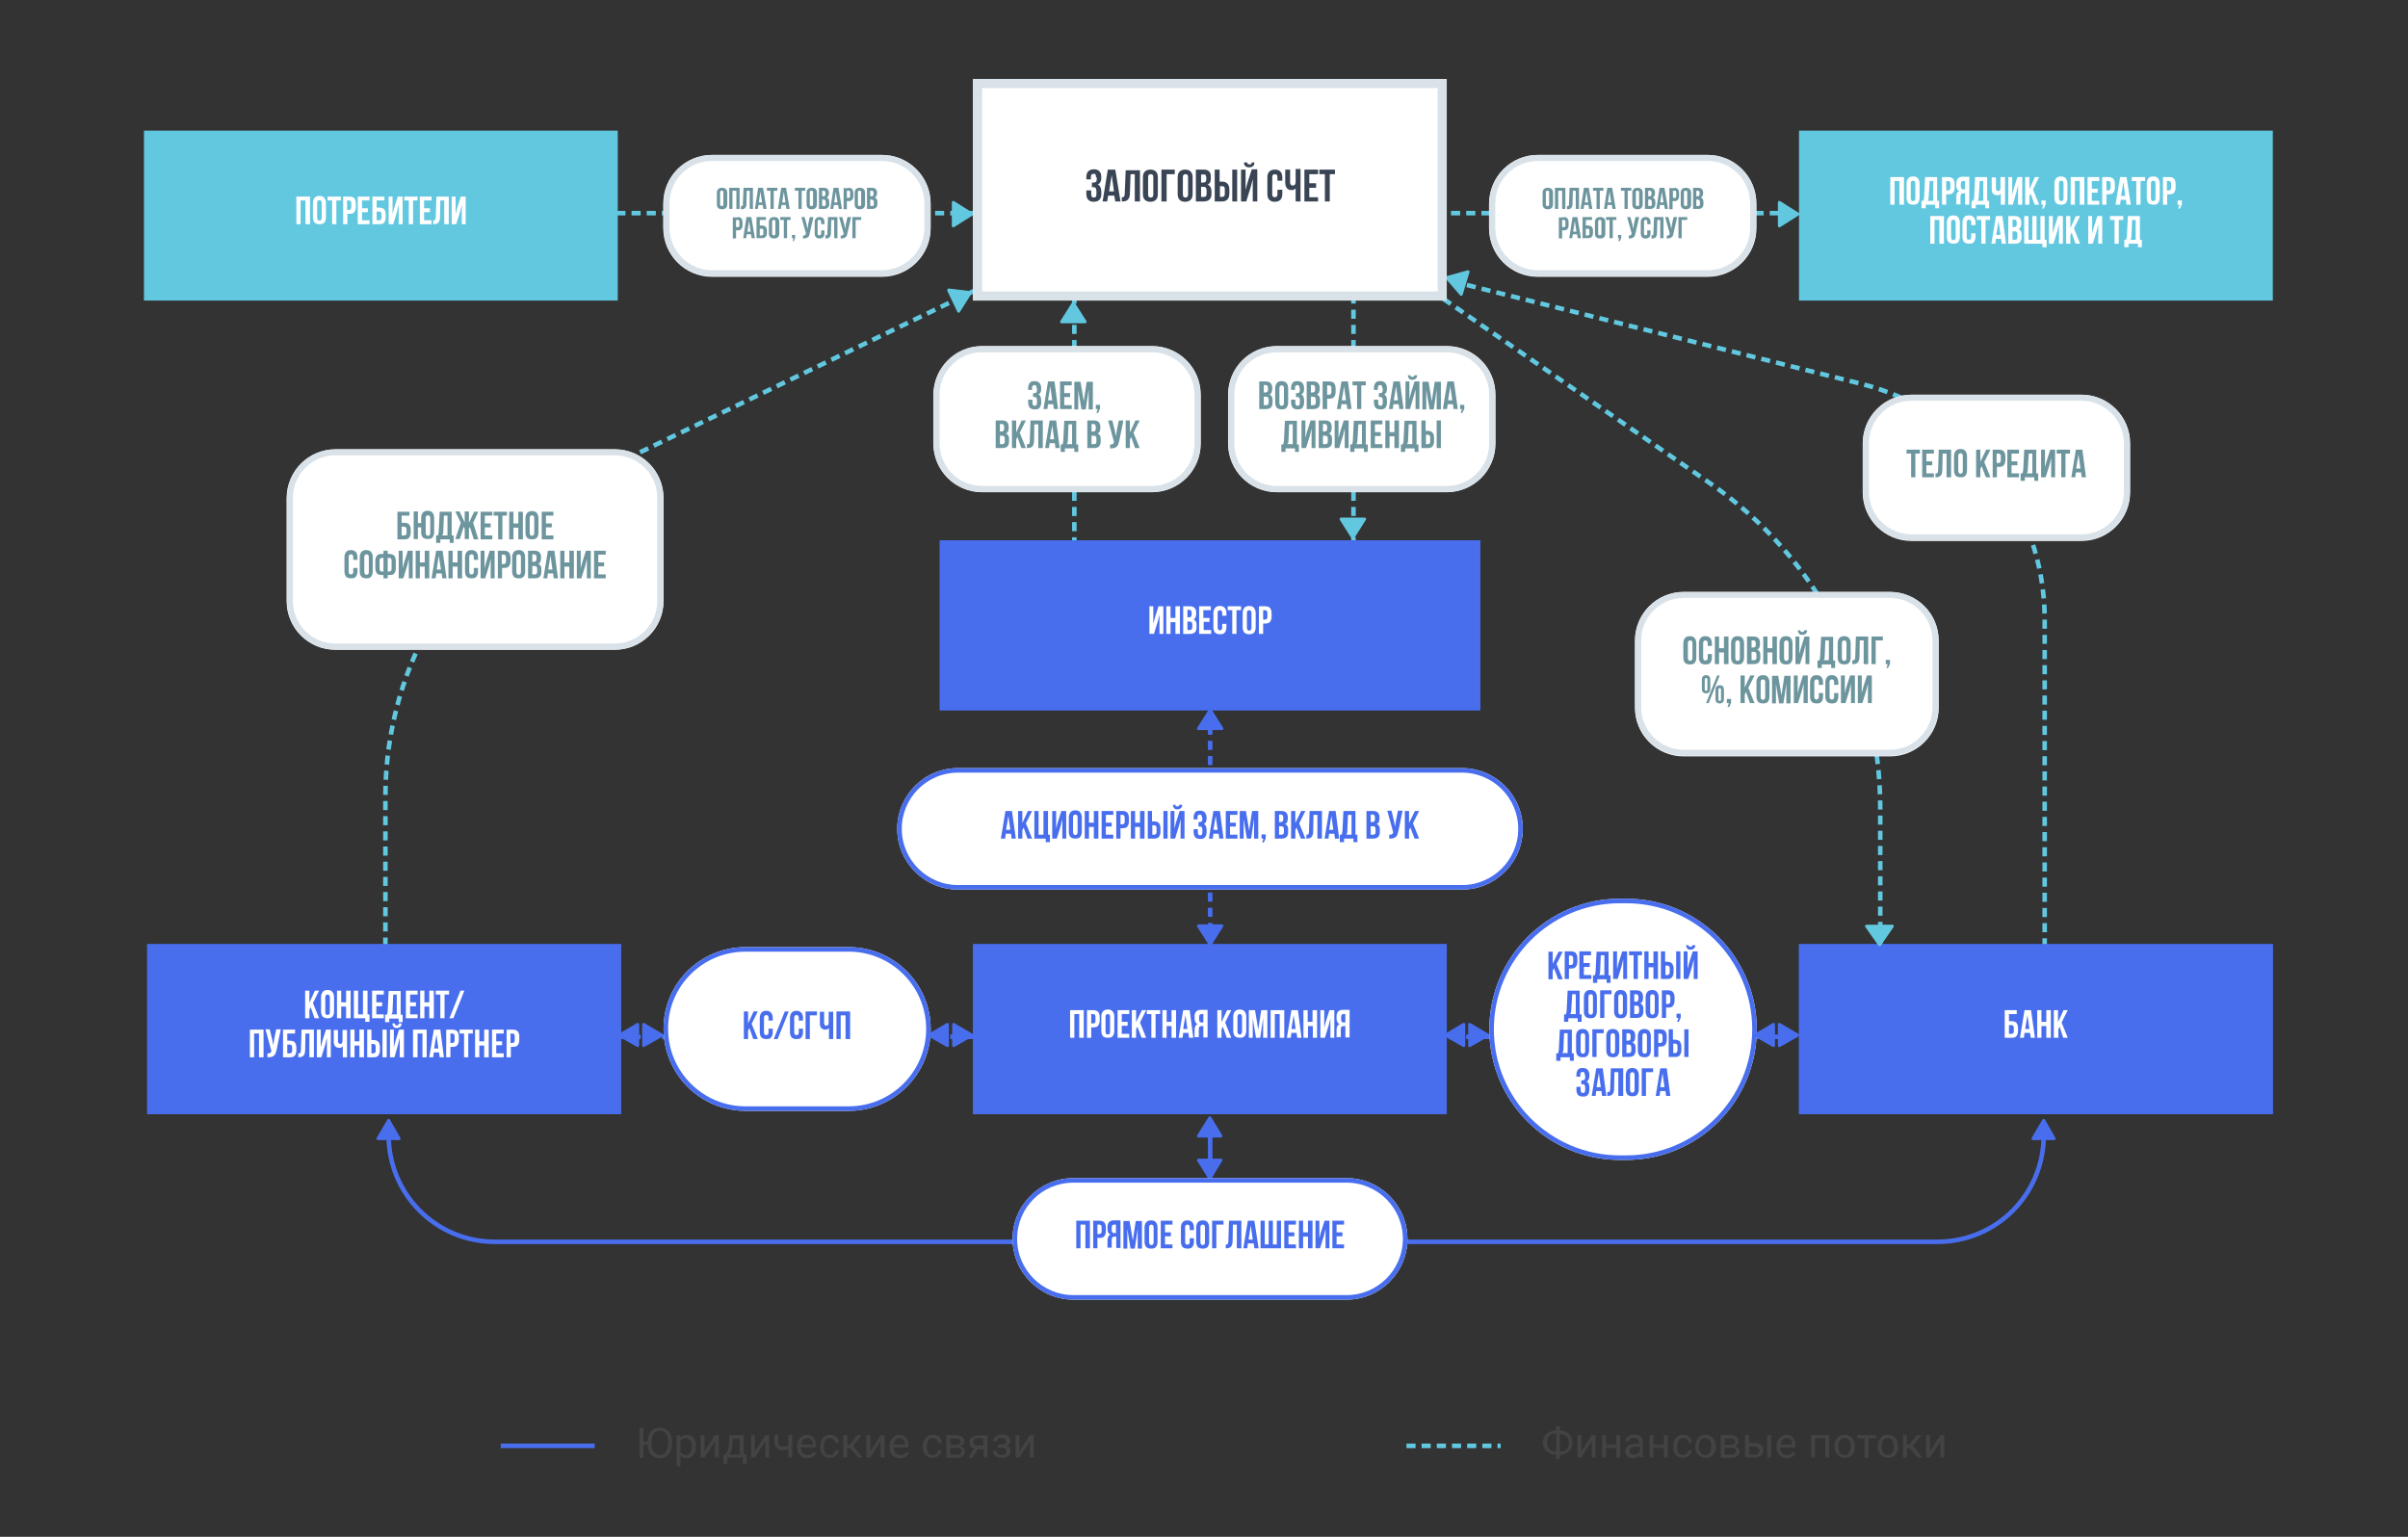 <?xml version="1.0" encoding="utf-8"?>
<svg version="1.1" id="Слой_1" xmlns="http://www.w3.org/2000/svg" xmlns:xlink="http://www.w3.org/1999/xlink" x="0px" y="0px"
	 viewBox="0 0 741 473" style="enable-background:new 0 0 741 473;" xml:space="preserve">
<rect x="0" y="0" width="741" height="473" fill="#333333" stroke="none"/>
<style type="text/css">
	.st0{fill:#486EEE;}
	.st1{fill:none;stroke:#62C8E0;stroke-width:1.402;stroke-dasharray:2.8,1.87;}
	.st2{fill:none;stroke:#486EEE;stroke-width:1.402;stroke-dasharray:2.8,1.87;}
	.st3{fill:none;stroke:#486EEE;stroke-width:1.402;}
	.st4{fill:#62C8E0;}
	.st5{fill:#FFFFFF;}
	.st6{fill:#6D959E;}
	.st7{fill:none;stroke:#D9E2E8;stroke-width:1.869;}
	.st8{fill:#444343;}
	.st9{fill:#394454;}
	.st10{fill:none;stroke:#D9E2E8;stroke-width:2.803;}
</style>
<path class="st0" d="M371.9,343.8c0.2-0.3,0.6-0.3,0.8,0l3.4,5.6c0.2,0.3,0,0.7-0.4,0.7h-6.9c-0.4,0-0.6-0.4-0.4-0.7L371.9,343.8z"
	/>
<path class="st0" d="M371.9,362.9c0.2,0.3,0.6,0.3,0.8,0l3.4-5.6c0.2-0.3,0-0.7-0.4-0.7h-6.9c-0.4,0-0.6,0.4-0.4,0.7L371.9,362.9z"
	/>
<line class="st1" x1="185" y1="65.6" x2="555" y2="65.6"/>
<line class="st1" x1="416.5" y1="81.3" x2="416.5" y2="180.3"/>
<line class="st1" x1="330.6" y1="81.3" x2="330.6" y2="180.3"/>
<path class="st1" d="M440.3,89.3l86,59.5c32.8,22.7,52.3,60,52.3,99.9v42.4"/>
<path class="st1" d="M300.4,89.2l-120.6,58.3c-37.5,18.1-61.2,56-61.2,97.6l0,46"/>
<path class="st1" d="M437.8,84.3l134.8,33.8c33.3,8.3,56.6,38.2,56.6,72.5v104.2"/>
<path class="st2" d="M372.4,214v125.2 M185,319.1h370"/>
<path class="st3" d="M628.9,349.5L628.9,349.5c0,18.1-14.6,32.7-32.7,32.7H152.3c-18.1,0-32.7-14.6-32.7-32.7l0,0"/>
<g>
	<rect x="44.3" y="40.2" class="st4" width="145.8" height="52.3"/>
	<path class="st5" d="M92.5,69h-1.3v-8.5h4.2V69H94v-7.3h-1.5V69z M97.6,67c0,0.3,0.1,0.5,0.2,0.7c0.1,0.1,0.3,0.2,0.5,0.2
		c0.2,0,0.4-0.1,0.5-0.2c0.1-0.1,0.2-0.3,0.2-0.7v-4.6c0-0.3-0.1-0.5-0.2-0.6c-0.1-0.1-0.3-0.2-0.5-0.2c-0.2,0-0.4,0.1-0.5,0.2
		c-0.1,0.1-0.2,0.3-0.2,0.6V67z M96.3,62.5c0-0.7,0.2-1.2,0.5-1.6c0.3-0.4,0.9-0.6,1.5-0.6c0.7,0,1.2,0.2,1.5,0.6
		c0.3,0.4,0.5,0.9,0.5,1.6v4.4c0,0.7-0.2,1.2-0.5,1.6c-0.3,0.4-0.9,0.5-1.5,0.5c-0.7,0-1.2-0.2-1.5-0.5c-0.3-0.4-0.5-0.9-0.5-1.6
		V62.5z M100.8,60.5h4.1v1.2h-1.4V69h-1.3v-7.3h-1.4V60.5z M107.5,60.5c0.7,0,1.2,0.2,1.5,0.5c0.3,0.4,0.5,0.9,0.5,1.6v1.1
		c0,0.7-0.2,1.2-0.5,1.6c-0.3,0.4-0.8,0.5-1.5,0.5h-0.6V69h-1.3v-8.5H107.5z M106.8,61.7v2.9h0.6c0.2,0,0.4-0.1,0.5-0.2
		c0.1-0.1,0.2-0.3,0.2-0.6v-1.3c0-0.3-0.1-0.5-0.2-0.6c-0.1-0.1-0.3-0.2-0.5-0.2H106.8z M111.4,64.1h1.8v1.2h-1.8v2.5h2.3V69h-3.6
		v-8.5h3.6v1.2h-2.3V64.1z M114.6,69v-8.5h3.7v1.2h-2.4v2.2h0.8c0.7,0,1.2,0.2,1.5,0.5c0.3,0.4,0.5,0.9,0.5,1.6v0.9
		c0,0.7-0.2,1.2-0.5,1.6c-0.3,0.4-0.8,0.5-1.5,0.5H114.6z M116.7,67.8c0.2,0,0.4-0.1,0.5-0.2c0.1-0.1,0.2-0.3,0.2-0.6v-1.1
		c0-0.3-0.1-0.5-0.2-0.6c-0.1-0.1-0.3-0.2-0.5-0.2h-0.8v2.7H116.7z M121,69h-1.4v-8.5h1.2v5.4l0.5-1.9l1.1-3.5h1.5V69h-1.2v-6
		l-0.5,2.1L121,69z M124.4,60.5h4.1v1.2h-1.4V69h-1.3v-7.3h-1.4V60.5z M130.5,64.1h1.8v1.2h-1.8v2.5h2.3V69h-3.6v-8.5h3.6v1.2h-2.3
		V64.1z M133.2,67.8c0.2,0,0.3,0,0.4,0c0.1,0,0.2-0.1,0.3-0.1c0.1-0.1,0.1-0.2,0.1-0.3c0-0.1,0.1-0.3,0.1-0.5l0.2-6.4h3.8V69h-1.4
		v-7.3h-1.2l-0.1,5.1c0,0.8-0.2,1.3-0.5,1.7c-0.3,0.3-0.8,0.5-1.4,0.5h-0.2V67.8z M140.4,69h-1.4v-8.5h1.2v5.4l0.5-1.9l1.1-3.5h1.5
		V69h-1.2v-6l-0.5,2.1L140.4,69z"/>
</g>
<g>
	<path class="st5" d="M219.1,47.7h52.3c8.3,0,15,6.7,15,15v7.5c0,8.3-6.7,15-15,15h-52.3c-8.3,0-15-6.7-15-15v-7.5
		C204.1,54.3,210.8,47.7,219.1,47.7z"/>
	<path class="st6" d="M221.6,62.8c0,0.2,0,0.4,0.1,0.5c0.1,0.1,0.2,0.1,0.4,0.1c0.2,0,0.3,0,0.4-0.1c0.1-0.1,0.1-0.3,0.1-0.5v-3.5
		c0-0.2-0.1-0.4-0.1-0.5c-0.1-0.1-0.2-0.1-0.4-0.1c-0.2,0-0.3,0-0.4,0.1c-0.1,0.1-0.1,0.3-0.1,0.5V62.8z M220.6,59.4
		c0-0.5,0.1-0.9,0.4-1.2c0.3-0.3,0.7-0.4,1.2-0.4c0.5,0,0.9,0.1,1.2,0.4c0.3,0.3,0.4,0.7,0.4,1.2v3.4c0,0.5-0.1,0.9-0.4,1.2
		c-0.3,0.3-0.7,0.4-1.2,0.4c-0.5,0-0.9-0.1-1.2-0.4c-0.3-0.3-0.4-0.7-0.4-1.2V59.4z M225.4,64.3h-1v-6.5h3.2v6.5h-1v-5.6h-1.2V64.3z
		 M228,63.4c0.1,0,0.2,0,0.3,0c0.1,0,0.1,0,0.2-0.1c0,0,0.1-0.1,0.1-0.2c0-0.1,0-0.2,0-0.4l0.2-4.9h2.9v6.5h-1v-5.6h-0.9l-0.1,4
		c0,0.6-0.1,1-0.4,1.3c-0.2,0.3-0.6,0.4-1.1,0.4H228V63.4z M235.9,64.3h-1l-0.2-1.2h-1.3l-0.2,1.2h-0.9l1-6.5h1.5L235.9,64.3z
		 M233.5,62.3h1l-0.5-3.3L233.5,62.3z M236,57.8h3.2v0.9h-1.1v5.6h-1v-5.6H236V57.8z M243,64.3h-1l-0.2-1.2h-1.3l-0.2,1.2h-0.9
		l1-6.5h1.5L243,64.3z M240.7,62.3h1l-0.5-3.3L240.7,62.3z M244.6,57.8h3.2v0.9h-1.1v5.6h-1v-5.6h-1.1V57.8z M249.2,62.8
		c0,0.2,0,0.4,0.1,0.5c0.1,0.1,0.2,0.1,0.4,0.1s0.3,0,0.4-0.1c0.1-0.1,0.1-0.3,0.1-0.5v-3.5c0-0.2-0.1-0.4-0.1-0.5
		c-0.1-0.1-0.2-0.1-0.4-0.1s-0.3,0-0.4,0.1c-0.1,0.1-0.1,0.3-0.1,0.5V62.8z M248.2,59.4c0-0.5,0.1-0.9,0.4-1.2
		c0.3-0.3,0.7-0.4,1.2-0.4c0.5,0,0.9,0.1,1.2,0.4c0.3,0.3,0.4,0.7,0.4,1.2v3.4c0,0.5-0.1,0.9-0.4,1.2c-0.3,0.3-0.7,0.4-1.2,0.4
		c-0.5,0-0.9-0.1-1.2-0.4c-0.3-0.3-0.4-0.7-0.4-1.2V59.4z M253.5,57.8c0.5,0,0.9,0.1,1.2,0.4c0.2,0.2,0.4,0.6,0.4,1.1v0.2
		c0,0.3-0.1,0.6-0.2,0.8c-0.1,0.2-0.3,0.4-0.5,0.5c0.3,0.1,0.5,0.3,0.6,0.5c0.1,0.2,0.2,0.5,0.2,0.9v0.5c0,0.5-0.1,0.9-0.4,1.2
		c-0.3,0.3-0.7,0.4-1.2,0.4H252v-6.5H253.5z M253,61.4v2h0.6c0.2,0,0.3,0,0.4-0.1c0.1-0.1,0.1-0.3,0.1-0.5v-0.6
		c0-0.3-0.1-0.5-0.2-0.6c-0.1-0.1-0.3-0.2-0.5-0.2H253z M253,58.7v1.7h0.4c0.2,0,0.3,0,0.4-0.1c0.1-0.1,0.2-0.3,0.2-0.5v-0.4
		c0-0.2,0-0.4-0.1-0.5c-0.1-0.1-0.2-0.2-0.4-0.2H253z M259.1,64.3h-1l-0.2-1.2h-1.3l-0.2,1.2h-0.9l1-6.5h1.5L259.1,64.3z
		 M256.7,62.3h1l-0.5-3.3L256.7,62.3z M261.1,57.8c0.5,0,0.9,0.1,1.1,0.4c0.3,0.3,0.4,0.7,0.4,1.2v0.9c0,0.5-0.1,0.9-0.4,1.2
		c-0.2,0.3-0.6,0.4-1.1,0.4h-0.5v2.5h-1v-6.5H261.1z M260.6,58.7v2.2h0.5c0.2,0,0.3,0,0.4-0.1s0.1-0.2,0.1-0.5v-1
		c0-0.2,0-0.4-0.1-0.5c-0.1-0.1-0.2-0.1-0.4-0.1H260.6z M264,62.8c0,0.2,0,0.4,0.1,0.5c0.1,0.1,0.2,0.1,0.4,0.1c0.2,0,0.3,0,0.4-0.1
		c0.1-0.1,0.1-0.3,0.1-0.5v-3.5c0-0.2,0-0.4-0.1-0.5c-0.1-0.1-0.2-0.1-0.4-0.1c-0.2,0-0.3,0-0.4,0.1c-0.1,0.1-0.1,0.3-0.1,0.5V62.8z
		 M263,59.4c0-0.5,0.1-0.9,0.4-1.2c0.3-0.3,0.7-0.4,1.2-0.4s0.9,0.1,1.2,0.4c0.3,0.3,0.4,0.7,0.4,1.2v3.4c0,0.5-0.1,0.9-0.4,1.2
		c-0.3,0.3-0.7,0.4-1.2,0.4s-0.9-0.1-1.2-0.4c-0.3-0.3-0.4-0.7-0.4-1.2V59.4z M268.3,57.8c0.5,0,0.9,0.1,1.2,0.4
		c0.2,0.2,0.4,0.6,0.4,1.1v0.2c0,0.3-0.1,0.6-0.2,0.8c-0.1,0.2-0.3,0.4-0.5,0.5c0.3,0.1,0.5,0.3,0.6,0.5c0.1,0.2,0.2,0.5,0.2,0.9
		v0.5c0,0.5-0.1,0.9-0.4,1.2c-0.3,0.3-0.7,0.4-1.2,0.4h-1.6v-6.5H268.3z M267.8,61.4v2h0.6c0.2,0,0.3,0,0.4-0.1
		c0.1-0.1,0.1-0.3,0.1-0.5v-0.6c0-0.3-0.1-0.5-0.2-0.6c-0.1-0.1-0.3-0.2-0.5-0.2H267.8z M267.8,58.7v1.7h0.4c0.2,0,0.3,0,0.4-0.1
		c0.1-0.1,0.2-0.3,0.2-0.5v-0.4c0-0.2,0-0.4-0.1-0.5c-0.1-0.1-0.2-0.2-0.4-0.2H267.8z M227,66.8c0.5,0,0.9,0.1,1.1,0.4
		c0.3,0.3,0.4,0.7,0.4,1.2v0.9c0,0.5-0.1,0.9-0.4,1.2c-0.2,0.3-0.6,0.4-1.1,0.4h-0.5v2.5h-1v-6.5H227z M226.5,67.7v2.2h0.5
		c0.2,0,0.3,0,0.4-0.1c0.1-0.1,0.1-0.2,0.1-0.5v-1c0-0.2,0-0.4-0.1-0.5c-0.1-0.1-0.2-0.1-0.4-0.1H226.5z M232.3,73.3h-1l-0.2-1.2
		h-1.3l-0.2,1.2h-0.9l1-6.5h1.5L232.3,73.3z M230,71.3h1l-0.5-3.3L230,71.3z M232.8,73.3v-6.5h2.9v0.9h-1.9v1.7h0.6
		c0.5,0,0.9,0.1,1.2,0.4c0.3,0.3,0.4,0.7,0.4,1.2v0.7c0,0.5-0.1,0.9-0.4,1.2c-0.3,0.3-0.6,0.4-1.2,0.4H232.8z M234.4,72.4
		c0.2,0,0.3,0,0.4-0.1c0.1-0.1,0.1-0.2,0.1-0.5v-0.8c0-0.2,0-0.4-0.1-0.5c-0.1-0.1-0.2-0.1-0.4-0.1h-0.6v2.1H234.4z M237.6,71.8
		c0,0.2,0,0.4,0.1,0.5c0.1,0.1,0.2,0.1,0.4,0.1s0.3,0,0.4-0.1c0.1-0.1,0.1-0.3,0.1-0.5v-3.5c0-0.2-0.1-0.4-0.1-0.5
		c-0.1-0.1-0.2-0.1-0.4-0.1s-0.3,0-0.4,0.1c-0.1,0.1-0.1,0.3-0.1,0.5V71.8z M236.6,68.4c0-0.5,0.1-0.9,0.4-1.2
		c0.3-0.3,0.7-0.4,1.2-0.4c0.5,0,0.9,0.1,1.2,0.4c0.3,0.3,0.4,0.7,0.4,1.2v3.4c0,0.5-0.1,0.9-0.4,1.2c-0.3,0.3-0.7,0.4-1.2,0.4
		c-0.5,0-0.9-0.1-1.2-0.4c-0.3-0.3-0.4-0.7-0.4-1.2V68.4z M240.1,66.8h3.2v0.9h-1.1v5.6h-1v-5.6h-1.1V66.8z M243.7,73.3v-1h1v0.9
		l-0.4,1h-0.4l0.3-0.9H243.7z M249.2,71.7c-0.1,0.3-0.1,0.6-0.2,0.8c-0.1,0.2-0.2,0.4-0.4,0.5c-0.1,0.1-0.3,0.2-0.6,0.3
		c-0.2,0.1-0.5,0.1-0.9,0.1v-0.9c0.3,0,0.5,0,0.6-0.1c0.1-0.1,0.2-0.2,0.3-0.5l0-0.1l-1.4-5h1l0.6,2.2l0.3,1.5l0.2-1.5l0.5-2.2h1.1
		L249.2,71.7z M253.7,70.9v0.9c0,0.5-0.1,0.9-0.4,1.2c-0.3,0.3-0.6,0.4-1.1,0.4s-0.9-0.1-1.1-0.4c-0.3-0.3-0.4-0.7-0.4-1.2v-3.4
		c0-0.5,0.1-0.9,0.4-1.2c0.3-0.3,0.6-0.4,1.1-0.4s0.9,0.1,1.1,0.4c0.3,0.3,0.4,0.7,0.4,1.2V69h-1v-0.7c0-0.2-0.1-0.4-0.2-0.5
		c-0.1-0.1-0.2-0.1-0.4-0.1s-0.3,0-0.4,0.1c-0.1,0.1-0.1,0.3-0.1,0.5v3.5c0,0.2,0,0.4,0.1,0.5c0.1,0.1,0.2,0.1,0.4,0.1
		s0.3,0,0.4-0.1c0.1-0.1,0.2-0.3,0.2-0.5v-0.9H253.7z M254,72.4c0.1,0,0.2,0,0.3,0c0.1,0,0.1,0,0.2-0.1c0,0,0.1-0.1,0.1-0.2
		c0-0.1,0-0.2,0-0.4l0.2-4.9h2.9v6.5h-1v-5.6h-0.9l-0.1,4c0,0.6-0.1,1-0.4,1.3c-0.2,0.3-0.6,0.4-1.1,0.4H254V72.4z M260.8,71.7
		c-0.1,0.3-0.1,0.6-0.2,0.8c-0.1,0.2-0.2,0.4-0.4,0.5c-0.1,0.1-0.3,0.2-0.6,0.3c-0.2,0.1-0.5,0.1-0.9,0.1v-0.9c0.3,0,0.5,0,0.6-0.1
		c0.2-0.1,0.2-0.2,0.3-0.5l0-0.1l-1.4-5h1l0.6,2.2l0.3,1.5l0.2-1.5l0.5-2.2h1.1L260.8,71.7z M262.3,73.3v-6.5h2.7v0.9h-1.7v5.6
		H262.3z"/>
	<path class="st7" d="M219.1,48.6h52.3c7.7,0,14,6.3,14,14v7.5c0,7.7-6.3,14-14,14h-52.3c-7.7,0-14-6.3-14-14v-7.5
		C205.1,54.9,211.3,48.6,219.1,48.6z"/>
</g>
<g>
	<path class="st5" d="M473.2,47.7h52.3c8.3,0,15,6.7,15,15v7.5c0,8.3-6.7,15-15,15h-52.3c-8.3,0-15-6.7-15-15v-7.5
		C458.3,54.3,465,47.7,473.2,47.7z"/>
	<path class="st6" d="M475.7,62.8c0,0.2,0,0.4,0.1,0.5c0.1,0.1,0.2,0.1,0.4,0.1c0.2,0,0.3,0,0.4-0.1c0.1-0.1,0.1-0.3,0.1-0.5v-3.5
		c0-0.2,0-0.4-0.1-0.5c-0.1-0.1-0.2-0.1-0.4-0.1c-0.2,0-0.3,0-0.4,0.1c-0.1,0.1-0.1,0.3-0.1,0.5V62.8z M474.7,59.4
		c0-0.5,0.1-0.9,0.4-1.2c0.3-0.3,0.7-0.4,1.2-0.4s0.9,0.1,1.2,0.4c0.3,0.3,0.4,0.7,0.4,1.2v3.4c0,0.5-0.1,0.9-0.4,1.2
		c-0.3,0.3-0.7,0.4-1.2,0.4s-0.9-0.1-1.2-0.4c-0.3-0.3-0.4-0.7-0.4-1.2V59.4z M479.5,64.3h-1v-6.5h3.2v6.5h-1v-5.6h-1.2V64.3z
		 M482.2,63.4c0.1,0,0.2,0,0.3,0c0.1,0,0.1,0,0.2-0.1c0.1,0,0.1-0.1,0.1-0.2c0-0.1,0-0.2,0-0.4l0.2-4.9h2.9v6.5h-1v-5.6H484l-0.1,4
		c0,0.6-0.1,1-0.4,1.3c-0.2,0.3-0.6,0.4-1.1,0.4h-0.2V63.4z M490,64.3h-1l-0.2-1.2h-1.3l-0.2,1.2h-0.9l1-6.5h1.5L490,64.3z
		 M487.7,62.3h1l-0.5-3.3L487.7,62.3z M490.2,57.8h3.2v0.9h-1.1v5.6h-1v-5.6h-1.1V57.8z M497.2,64.3h-1l-0.2-1.2h-1.3l-0.2,1.2h-0.9
		l1-6.5h1.5L497.2,64.3z M494.8,62.3h1l-0.5-3.3L494.8,62.3z M498.8,57.8h3.2v0.9h-1.1v5.6h-1v-5.6h-1.1V57.8z M503.4,62.8
		c0,0.2,0,0.4,0.1,0.5c0.1,0.1,0.2,0.1,0.4,0.1c0.2,0,0.3,0,0.4-0.1c0.1-0.1,0.1-0.3,0.1-0.5v-3.5c0-0.2-0.1-0.4-0.1-0.5
		c-0.1-0.1-0.2-0.1-0.4-0.1c-0.2,0-0.3,0-0.4,0.1c-0.1,0.1-0.1,0.3-0.1,0.5V62.8z M502.3,59.4c0-0.5,0.1-0.9,0.4-1.2
		c0.3-0.3,0.7-0.4,1.2-0.4c0.5,0,0.9,0.1,1.2,0.4c0.3,0.3,0.4,0.7,0.4,1.2v3.4c0,0.5-0.1,0.9-0.4,1.2c-0.3,0.3-0.7,0.4-1.2,0.4
		c-0.5,0-0.9-0.1-1.2-0.4c-0.3-0.3-0.4-0.7-0.4-1.2V59.4z M507.7,57.8c0.5,0,0.9,0.1,1.2,0.4c0.2,0.2,0.4,0.6,0.4,1.1v0.2
		c0,0.3-0.1,0.6-0.2,0.8c-0.1,0.2-0.3,0.4-0.5,0.5c0.3,0.1,0.5,0.3,0.6,0.5c0.1,0.2,0.2,0.5,0.2,0.9v0.5c0,0.5-0.1,0.9-0.4,1.2
		c-0.3,0.3-0.7,0.4-1.2,0.4h-1.6v-6.5H507.7z M507.2,61.4v2h0.6c0.2,0,0.3,0,0.4-0.1c0.1-0.1,0.1-0.3,0.1-0.5v-0.6
		c0-0.3-0.1-0.5-0.2-0.6c-0.1-0.1-0.3-0.2-0.5-0.2H507.2z M507.2,58.7v1.7h0.4c0.2,0,0.3,0,0.4-0.1c0.1-0.1,0.2-0.3,0.2-0.5v-0.4
		c0-0.2,0-0.4-0.1-0.5c-0.1-0.1-0.2-0.2-0.4-0.2H507.2z M513.3,64.3h-1l-0.2-1.2h-1.3l-0.2,1.2h-0.9l1-6.5h1.5L513.3,64.3z
		 M510.9,62.3h1l-0.5-3.3L510.9,62.3z M515.2,57.8c0.5,0,0.9,0.1,1.1,0.4c0.3,0.3,0.4,0.7,0.4,1.2v0.9c0,0.5-0.1,0.9-0.4,1.2
		c-0.2,0.3-0.6,0.4-1.1,0.4h-0.5v2.5h-1v-6.5H515.2z M514.8,58.7v2.2h0.5c0.2,0,0.3,0,0.4-0.1c0.1-0.1,0.1-0.2,0.1-0.5v-1
		c0-0.2,0-0.4-0.1-0.5c-0.1-0.1-0.2-0.1-0.4-0.1H514.8z M518.2,62.8c0,0.2,0,0.4,0.1,0.5c0.1,0.1,0.2,0.1,0.4,0.1
		c0.2,0,0.3,0,0.4-0.1c0.1-0.1,0.1-0.3,0.1-0.5v-3.5c0-0.2,0-0.4-0.1-0.5c-0.1-0.1-0.2-0.1-0.4-0.1c-0.2,0-0.3,0-0.4,0.1
		c-0.1,0.1-0.1,0.3-0.1,0.5V62.8z M517.2,59.4c0-0.5,0.1-0.9,0.4-1.2c0.3-0.3,0.7-0.4,1.2-0.4c0.5,0,0.9,0.1,1.2,0.4
		c0.3,0.3,0.4,0.7,0.4,1.2v3.4c0,0.5-0.1,0.9-0.4,1.2c-0.3,0.3-0.7,0.4-1.2,0.4c-0.5,0-0.9-0.1-1.2-0.4c-0.3-0.3-0.4-0.7-0.4-1.2
		V59.4z M522.5,57.8c0.5,0,0.9,0.1,1.2,0.4c0.2,0.2,0.4,0.6,0.4,1.1v0.2c0,0.3-0.1,0.6-0.2,0.8c-0.1,0.2-0.3,0.4-0.5,0.5
		c0.3,0.1,0.5,0.3,0.6,0.5c0.1,0.2,0.2,0.5,0.2,0.9v0.5c0,0.5-0.1,0.9-0.4,1.2c-0.3,0.3-0.7,0.4-1.2,0.4H521v-6.5H522.5z M522,61.4
		v2h0.6c0.2,0,0.3,0,0.4-0.1c0.1-0.1,0.1-0.3,0.1-0.5v-0.6c0-0.3-0.1-0.5-0.2-0.6c-0.1-0.1-0.3-0.2-0.5-0.2H522z M522,58.7v1.7h0.4
		c0.2,0,0.3,0,0.4-0.1c0.1-0.1,0.2-0.3,0.2-0.5v-0.4c0-0.2,0-0.4-0.1-0.5c-0.1-0.1-0.2-0.2-0.4-0.2H522z M481.2,66.8
		c0.5,0,0.9,0.1,1.1,0.4c0.3,0.3,0.4,0.7,0.4,1.2v0.9c0,0.5-0.1,0.9-0.4,1.2c-0.2,0.3-0.6,0.4-1.1,0.4h-0.5v2.5h-1v-6.5H481.2z
		 M480.7,67.7v2.2h0.5c0.2,0,0.3,0,0.4-0.1c0.1-0.1,0.1-0.2,0.1-0.5v-1c0-0.2,0-0.4-0.1-0.5c-0.1-0.1-0.2-0.1-0.4-0.1H480.7z
		 M486.5,73.3h-1l-0.2-1.2H484l-0.2,1.2h-0.9l1-6.5h1.5L486.5,73.3z M484.1,71.3h1l-0.5-3.3L484.1,71.3z M487,73.3v-6.5h2.9v0.9H488
		v1.7h0.6c0.5,0,0.9,0.1,1.2,0.4c0.3,0.3,0.4,0.7,0.4,1.2v0.7c0,0.5-0.1,0.9-0.4,1.2c-0.3,0.3-0.6,0.4-1.2,0.4H487z M488.6,72.4
		c0.2,0,0.3,0,0.4-0.1c0.1-0.1,0.1-0.2,0.1-0.5v-0.8c0-0.2,0-0.4-0.1-0.5c-0.1-0.1-0.2-0.1-0.4-0.1H488v2.1H488.6z M491.8,71.8
		c0,0.2,0,0.4,0.1,0.5c0.1,0.1,0.2,0.1,0.4,0.1s0.3,0,0.4-0.1c0.1-0.1,0.1-0.3,0.1-0.5v-3.5c0-0.2,0-0.4-0.1-0.5
		c-0.1-0.1-0.2-0.1-0.4-0.1s-0.3,0-0.4,0.1c-0.1,0.1-0.1,0.3-0.1,0.5V71.8z M490.8,68.4c0-0.5,0.1-0.9,0.4-1.2
		c0.3-0.3,0.7-0.4,1.2-0.4c0.5,0,0.9,0.1,1.2,0.4c0.3,0.3,0.4,0.7,0.4,1.2v3.4c0,0.5-0.1,0.9-0.4,1.2c-0.3,0.3-0.7,0.4-1.2,0.4
		c-0.5,0-0.9-0.1-1.2-0.4c-0.3-0.3-0.4-0.7-0.4-1.2V68.4z M494.2,66.8h3.2v0.9h-1.1v5.6h-1v-5.6h-1.1V66.8z M497.9,73.3v-1h1v0.9
		l-0.4,1H498l0.3-0.9H497.9z M503.3,71.7c-0.1,0.3-0.1,0.6-0.2,0.8c-0.1,0.2-0.2,0.4-0.4,0.5c-0.1,0.1-0.3,0.2-0.6,0.3
		c-0.2,0.1-0.5,0.1-0.9,0.1v-0.9c0.3,0,0.5,0,0.6-0.1c0.1-0.1,0.2-0.2,0.3-0.5l0-0.1l-1.4-5h1l0.6,2.2l0.3,1.5l0.2-1.5l0.5-2.2h1.1
		L503.3,71.7z M507.9,70.9v0.9c0,0.5-0.1,0.9-0.4,1.2c-0.3,0.3-0.6,0.4-1.1,0.4c-0.5,0-0.9-0.1-1.1-0.4c-0.3-0.3-0.4-0.7-0.4-1.2
		v-3.4c0-0.5,0.1-0.9,0.4-1.2c0.3-0.3,0.6-0.4,1.1-0.4c0.5,0,0.9,0.1,1.1,0.4c0.3,0.3,0.4,0.7,0.4,1.2V69h-1v-0.7
		c0-0.2,0-0.4-0.1-0.5c-0.1-0.1-0.2-0.1-0.4-0.1c-0.2,0-0.3,0-0.4,0.1c-0.1,0.1-0.1,0.3-0.1,0.5v3.5c0,0.2,0,0.4,0.1,0.5
		c0.1,0.1,0.2,0.1,0.4,0.1c0.2,0,0.3,0,0.4-0.1c0.1-0.1,0.1-0.3,0.1-0.5v-0.9H507.9z M508.2,72.4c0.1,0,0.2,0,0.3,0
		c0.1,0,0.1,0,0.2-0.1c0,0,0.1-0.1,0.1-0.2c0-0.1,0-0.2,0-0.4l0.2-4.9h2.9v6.5h-1v-5.6H510l-0.1,4c0,0.6-0.1,1-0.4,1.3
		c-0.2,0.3-0.6,0.4-1.1,0.4h-0.2V72.4z M515,71.7c-0.1,0.3-0.1,0.6-0.2,0.8c-0.1,0.2-0.2,0.4-0.4,0.5c-0.1,0.1-0.3,0.2-0.6,0.3
		c-0.2,0.1-0.5,0.1-0.9,0.1v-0.9c0.3,0,0.5,0,0.6-0.1c0.2-0.1,0.2-0.2,0.3-0.5l0-0.1l-1.4-5h1L514,69l0.3,1.5l0.2-1.5l0.5-2.2h1.1
		L515,71.7z M516.5,73.3v-6.5h2.7v0.9h-1.7v5.6H516.5z"/>
	<path class="st7" d="M473.2,48.6h52.3c7.7,0,14,6.3,14,14v7.5c0,7.7-6.3,14-14,14h-52.3c-7.7,0-14-6.3-14-14v-7.5
		C459.2,54.9,465.5,48.6,473.2,48.6z"/>
</g>
<g>
	<path class="st5" d="M498.5,276.6h1.9c22.2,0,40.2,18,40.2,40.2l0,0c0,22.2-18,40.2-40.2,40.2h-1.9c-22.2,0-40.2-18-40.2-40.2l0,0
		C458.3,294.6,476.3,276.6,498.5,276.6z"/>
	<path class="st0" d="M478.2,298l-0.4,0.8v2.6h-1.3v-8.5h1.3v3.7l1.8-3.7h1.3l-1.9,3.8l1.9,4.7h-1.4L478.2,298z M483.4,292.8
		c0.7,0,1.2,0.2,1.5,0.5c0.3,0.4,0.5,0.9,0.5,1.6v1.1c0,0.7-0.2,1.2-0.5,1.6c-0.3,0.4-0.8,0.5-1.5,0.5h-0.6v3.2h-1.3v-8.5H483.4z
		 M482.8,294.1v2.9h0.6c0.2,0,0.4-0.1,0.5-0.2c0.1-0.1,0.2-0.3,0.2-0.6v-1.3c0-0.3-0.1-0.5-0.2-0.6c-0.1-0.1-0.3-0.2-0.5-0.2H482.8z
		 M487.4,296.4h1.8v1.2h-1.8v2.5h2.3v1.2H486v-8.5h3.6v1.2h-2.3V296.4z M494.4,302.5v-1.1h-2.9v1.1h-1.3v-2.3h0.5
		c0.1-0.1,0.2-0.3,0.2-0.5c0-0.2,0.1-0.4,0.1-0.6l0.3-6.2h3.7v7.3h0.6v2.3H494.4z M492.4,299c0,0.3-0.1,0.6-0.1,0.7
		c-0.1,0.2-0.1,0.3-0.3,0.4h1.7v-6.1h-1.1L492.4,299z M497.8,301.3h-1.4v-8.5h1.2v5.4l0.5-1.9l1.1-3.5h1.5v8.5h-1.2v-6l-0.5,2.1
		L497.8,301.3z M501.2,292.8h4.1v1.2H504v7.3h-1.3v-7.3h-1.4V292.8z M507.3,301.3h-1.3v-8.5h1.3v3.6h1.5v-3.6h1.4v8.5h-1.4v-3.6
		h-1.5V301.3z M511.1,301.3v-8.5h1.3v3.2h0.6c0.7,0,1.2,0.2,1.5,0.5c0.3,0.4,0.5,0.9,0.5,1.6v1.1c0,0.7-0.2,1.2-0.5,1.6
		c-0.3,0.4-0.8,0.5-1.5,0.5H511.1z M513.1,300.1c0.2,0,0.4-0.1,0.5-0.2c0.1-0.1,0.2-0.3,0.2-0.6v-1.3c0-0.3-0.1-0.5-0.2-0.6
		c-0.1-0.1-0.3-0.2-0.5-0.2h-0.6v2.9H513.1z M515.8,301.3v-8.5h1.3v8.5H515.8z M519.5,301.3h-1.4v-8.5h1.2v5.4l0.5-1.9l1.1-3.5h1.5
		v8.5h-1.2v-6l-0.5,2.1L519.5,301.3z M521.7,290.9c0,0.4-0.1,0.7-0.4,1c-0.2,0.2-0.6,0.4-1.1,0.4c-0.5,0-0.8-0.1-1-0.4
		c-0.2-0.2-0.3-0.6-0.4-1h0.8c0,0.2,0.1,0.4,0.2,0.4c0.1,0.1,0.2,0.1,0.4,0.1c0.2,0,0.3,0,0.4-0.1c0.1-0.1,0.2-0.2,0.2-0.4H521.7z
		 M485.5,314.5v-1.1h-2.9v1.1h-1.3v-2.3h0.5c0.1-0.1,0.2-0.3,0.2-0.5c0-0.2,0.1-0.4,0.1-0.6l0.3-6.2h3.7v7.3h0.6v2.3H485.5z
		 M483.5,311c0,0.3-0.1,0.6-0.1,0.7c-0.1,0.2-0.1,0.3-0.3,0.4h1.8v-6.1h-1.1L483.5,311z M488.8,311.4c0,0.3,0.1,0.5,0.2,0.7
		c0.1,0.1,0.3,0.2,0.5,0.2s0.4-0.1,0.5-0.2c0.1-0.1,0.2-0.3,0.2-0.7v-4.6c0-0.3-0.1-0.5-0.2-0.6c-0.1-0.1-0.3-0.2-0.5-0.2
		s-0.4,0.1-0.5,0.2c-0.1,0.1-0.2,0.3-0.2,0.6V311.4z M487.4,306.9c0-0.7,0.2-1.2,0.5-1.6c0.3-0.4,0.8-0.6,1.5-0.6s1.2,0.2,1.5,0.6
		c0.3,0.4,0.5,0.9,0.5,1.6v4.4c0,0.7-0.2,1.2-0.5,1.6c-0.3,0.4-0.9,0.5-1.5,0.5s-1.2-0.2-1.5-0.5c-0.3-0.4-0.5-0.9-0.5-1.6V306.9z
		 M492.4,313.3v-8.5h3.5v1.2h-2.2v7.3H492.4z M498,311.4c0,0.3,0.1,0.5,0.2,0.7c0.1,0.1,0.3,0.2,0.5,0.2s0.4-0.1,0.5-0.2
		c0.1-0.1,0.2-0.3,0.2-0.7v-4.6c0-0.3-0.1-0.5-0.2-0.6c-0.1-0.1-0.3-0.2-0.5-0.2s-0.4,0.1-0.5,0.2c-0.1,0.1-0.2,0.3-0.2,0.6V311.4z
		 M496.7,306.9c0-0.7,0.2-1.2,0.5-1.6c0.3-0.4,0.9-0.6,1.5-0.6c0.7,0,1.2,0.2,1.5,0.6c0.3,0.4,0.5,0.9,0.5,1.6v4.4
		c0,0.7-0.2,1.2-0.5,1.6c-0.3,0.4-0.9,0.5-1.5,0.5c-0.7,0-1.2-0.2-1.5-0.5c-0.3-0.4-0.5-0.9-0.5-1.6V306.9z M503.6,304.8
		c0.7,0,1.2,0.2,1.5,0.5c0.3,0.3,0.5,0.8,0.5,1.5v0.3c0,0.4-0.1,0.8-0.2,1.1c-0.1,0.3-0.4,0.5-0.7,0.6c0.4,0.1,0.6,0.4,0.8,0.7
		c0.2,0.3,0.2,0.7,0.2,1.1v0.7c0,0.7-0.2,1.2-0.5,1.5c-0.3,0.3-0.8,0.5-1.5,0.5h-2.1v-8.5H503.6z M502.9,309.5v2.6h0.8
		c0.2,0,0.4-0.1,0.5-0.2c0.1-0.1,0.2-0.3,0.2-0.7v-0.7c0-0.4-0.1-0.7-0.2-0.8c-0.1-0.1-0.3-0.2-0.7-0.2H502.9z M502.9,306.1v2.2h0.5
		c0.3,0,0.4-0.1,0.6-0.2c0.1-0.1,0.2-0.4,0.2-0.7v-0.5c0-0.3-0.1-0.5-0.2-0.7c-0.1-0.1-0.3-0.2-0.5-0.2H502.9z M507.8,311.4
		c0,0.3,0.1,0.5,0.2,0.7c0.1,0.1,0.3,0.2,0.5,0.2c0.2,0,0.4-0.1,0.5-0.2c0.1-0.1,0.2-0.3,0.2-0.7v-4.6c0-0.3-0.1-0.5-0.2-0.6
		c-0.1-0.1-0.3-0.2-0.5-0.2c-0.2,0-0.4,0.1-0.5,0.2c-0.1,0.1-0.2,0.3-0.2,0.6V311.4z M506.4,306.9c0-0.7,0.2-1.2,0.5-1.6
		c0.3-0.4,0.9-0.6,1.5-0.6c0.7,0,1.2,0.2,1.5,0.6c0.3,0.4,0.5,0.9,0.5,1.6v4.4c0,0.7-0.2,1.2-0.5,1.6c-0.3,0.4-0.9,0.5-1.5,0.5
		c-0.7,0-1.2-0.2-1.5-0.5c-0.3-0.4-0.5-0.9-0.5-1.6V306.9z M513.3,304.8c0.7,0,1.2,0.2,1.5,0.5c0.3,0.4,0.5,0.9,0.5,1.6v1.1
		c0,0.7-0.2,1.2-0.5,1.6c-0.3,0.4-0.8,0.5-1.5,0.5h-0.6v3.2h-1.3v-8.5H513.3z M512.7,306.1v2.9h0.6c0.2,0,0.4-0.1,0.5-0.2
		c0.1-0.1,0.2-0.3,0.2-0.6v-1.3c0-0.3-0.1-0.5-0.2-0.6c-0.1-0.1-0.3-0.2-0.5-0.2H512.7z M515.9,313.3v-1.3h1.3v1.2l-0.6,1.3h-0.5
		l0.4-1.2H515.9z M483.1,326.5v-1.1h-2.9v1.1h-1.3v-2.3h0.5c0.1-0.1,0.2-0.3,0.2-0.5c0-0.2,0.1-0.4,0.1-0.6l0.3-6.2h3.7v7.3h0.6v2.3
		H483.1z M481.1,323c0,0.3-0.1,0.6-0.1,0.7c-0.1,0.2-0.1,0.3-0.3,0.4h1.7v-6.1h-1.1L481.1,323z M486.4,323.4c0,0.3,0.1,0.5,0.2,0.7
		c0.1,0.1,0.3,0.2,0.5,0.2c0.2,0,0.4-0.1,0.5-0.2c0.1-0.1,0.2-0.3,0.2-0.7v-4.6c0-0.3-0.1-0.5-0.2-0.6c-0.1-0.1-0.3-0.2-0.5-0.2
		c-0.2,0-0.4,0.1-0.5,0.2c-0.1,0.1-0.2,0.3-0.2,0.6V323.4z M485,318.9c0-0.7,0.2-1.2,0.5-1.6c0.3-0.4,0.9-0.6,1.5-0.6
		s1.2,0.2,1.5,0.6c0.3,0.4,0.5,0.9,0.5,1.6v4.4c0,0.7-0.2,1.2-0.5,1.6c-0.3,0.4-0.8,0.5-1.5,0.5s-1.2-0.2-1.5-0.5
		c-0.3-0.4-0.5-0.9-0.5-1.6V318.9z M490,325.3v-8.5h3.5v1.2h-2.2v7.3H490z M495.6,323.4c0,0.3,0.1,0.5,0.2,0.7
		c0.1,0.1,0.3,0.2,0.5,0.2c0.2,0,0.4-0.1,0.5-0.2c0.1-0.1,0.2-0.3,0.2-0.7v-4.6c0-0.3-0.1-0.5-0.2-0.6c-0.1-0.1-0.3-0.2-0.5-0.2
		c-0.2,0-0.4,0.1-0.5,0.2c-0.1,0.1-0.2,0.3-0.2,0.6V323.4z M494.3,318.9c0-0.7,0.2-1.2,0.5-1.6c0.3-0.4,0.9-0.6,1.5-0.6
		s1.2,0.2,1.5,0.6c0.3,0.4,0.5,0.9,0.5,1.6v4.4c0,0.7-0.2,1.2-0.5,1.6c-0.3,0.4-0.9,0.5-1.5,0.5s-1.2-0.2-1.5-0.5
		c-0.3-0.4-0.5-0.9-0.5-1.6V318.9z M501.2,316.8c0.7,0,1.2,0.2,1.5,0.5c0.3,0.3,0.5,0.8,0.5,1.5v0.3c0,0.4-0.1,0.8-0.2,1.1
		c-0.1,0.3-0.4,0.5-0.7,0.6c0.4,0.1,0.6,0.4,0.8,0.7c0.2,0.3,0.2,0.7,0.2,1.1v0.7c0,0.7-0.2,1.2-0.5,1.5c-0.3,0.3-0.8,0.5-1.5,0.5
		h-2.1v-8.5H501.2z M500.5,321.5v2.6h0.8c0.2,0,0.4-0.1,0.5-0.2c0.1-0.1,0.2-0.3,0.2-0.7v-0.7c0-0.4-0.1-0.7-0.2-0.8
		c-0.1-0.1-0.3-0.2-0.7-0.2H500.5z M500.5,318.1v2.2h0.5c0.3,0,0.4-0.1,0.6-0.2c0.1-0.1,0.2-0.4,0.2-0.7v-0.5c0-0.3-0.1-0.5-0.2-0.7
		c-0.1-0.1-0.3-0.2-0.5-0.2H500.5z M505.4,323.4c0,0.3,0.1,0.5,0.2,0.7c0.1,0.1,0.3,0.2,0.5,0.2c0.2,0,0.4-0.1,0.5-0.2
		c0.1-0.1,0.2-0.3,0.2-0.7v-4.6c0-0.3-0.1-0.5-0.2-0.6c-0.1-0.1-0.3-0.2-0.5-0.2c-0.2,0-0.4,0.1-0.5,0.2c-0.1,0.1-0.2,0.3-0.2,0.6
		V323.4z M504,318.9c0-0.7,0.2-1.2,0.5-1.6c0.3-0.4,0.9-0.6,1.5-0.6s1.2,0.2,1.5,0.6c0.3,0.4,0.5,0.9,0.5,1.6v4.4
		c0,0.7-0.2,1.2-0.5,1.6c-0.3,0.4-0.8,0.5-1.5,0.5s-1.2-0.2-1.5-0.5c-0.3-0.4-0.5-0.9-0.5-1.6V318.9z M510.9,316.8
		c0.7,0,1.2,0.2,1.5,0.5c0.3,0.4,0.5,0.9,0.5,1.6v1.1c0,0.7-0.2,1.2-0.5,1.6c-0.3,0.4-0.8,0.5-1.5,0.5h-0.6v3.2H509v-8.5H510.9z
		 M510.3,318.1v2.9h0.6c0.2,0,0.4-0.1,0.5-0.2c0.1-0.1,0.2-0.3,0.2-0.6v-1.3c0-0.3-0.1-0.5-0.2-0.6c-0.1-0.1-0.3-0.2-0.5-0.2H510.3z
		 M513.5,325.3v-8.5h1.3v3.2h0.6c0.7,0,1.2,0.2,1.5,0.5c0.3,0.4,0.5,0.9,0.5,1.6v1.1c0,0.7-0.2,1.2-0.5,1.6
		c-0.3,0.4-0.8,0.5-1.5,0.5H513.5z M515.5,324.1c0.2,0,0.4-0.1,0.5-0.2c0.1-0.1,0.2-0.3,0.2-0.6v-1.3c0-0.3-0.1-0.5-0.2-0.6
		c-0.1-0.1-0.3-0.2-0.5-0.2h-0.6v2.9H515.5z M518.3,325.3v-8.5h1.3v8.5H518.3z M487.7,330.9c0-0.4-0.1-0.6-0.2-0.8
		c-0.1-0.1-0.3-0.2-0.5-0.2c-0.2,0-0.4,0.1-0.5,0.2c-0.1,0.1-0.2,0.3-0.2,0.6v0.7h-1.2v-0.6c0-0.7,0.2-1.2,0.5-1.6
		c0.3-0.4,0.8-0.5,1.5-0.5c0.7,0,1.1,0.2,1.5,0.6c0.3,0.4,0.5,0.9,0.5,1.6v0.2c0,0.9-0.3,1.5-0.9,1.8c0.3,0.1,0.6,0.4,0.7,0.7
		c0.1,0.3,0.2,0.7,0.2,1.1v0.7c0,0.7-0.2,1.2-0.5,1.6c-0.3,0.4-0.8,0.5-1.5,0.5c-0.7,0-1.2-0.2-1.5-0.5c-0.3-0.4-0.5-0.9-0.5-1.6
		v-0.9h1.3v1c0,0.3,0.1,0.5,0.2,0.7c0.1,0.1,0.3,0.2,0.5,0.2c0.2,0,0.4-0.1,0.5-0.2c0.1-0.1,0.2-0.4,0.2-0.8v-0.7
		c0-0.4-0.1-0.7-0.2-0.8c-0.1-0.2-0.4-0.2-0.7-0.2h-0.3v-1.2h0.4c0.3,0,0.4-0.1,0.6-0.2c0.1-0.1,0.2-0.4,0.2-0.7V330.9z
		 M494.3,337.3H493l-0.2-1.5h-1.6l-0.2,1.5h-1.2l1.4-8.5h2L494.3,337.3z M491.3,334.6h1.3l-0.6-4.3L491.3,334.6z M494.6,336.1
		c0.2,0,0.3,0,0.4,0c0.1,0,0.2-0.1,0.3-0.1c0.1-0.1,0.1-0.2,0.1-0.3c0-0.1,0.1-0.3,0.1-0.5l0.2-6.4h3.8v8.5H498v-7.3h-1.2l-0.1,5.1
		c0,0.8-0.2,1.3-0.5,1.7c-0.3,0.3-0.8,0.5-1.4,0.5h-0.2V336.1z M501.6,335.4c0,0.3,0.1,0.5,0.2,0.7c0.1,0.1,0.3,0.2,0.5,0.2
		c0.2,0,0.4-0.1,0.5-0.2c0.1-0.1,0.2-0.3,0.2-0.7v-4.6c0-0.3-0.1-0.5-0.2-0.6c-0.1-0.1-0.3-0.2-0.5-0.2c-0.2,0-0.4,0.1-0.5,0.2
		c-0.1,0.1-0.2,0.3-0.2,0.6V335.4z M500.3,330.9c0-0.7,0.2-1.2,0.5-1.6c0.3-0.4,0.9-0.6,1.5-0.6s1.2,0.2,1.5,0.6
		c0.3,0.4,0.5,0.9,0.5,1.6v4.4c0,0.7-0.2,1.2-0.5,1.6c-0.3,0.4-0.8,0.5-1.5,0.5s-1.2-0.2-1.5-0.5c-0.3-0.4-0.5-0.9-0.5-1.6V330.9z
		 M505.2,337.3v-8.5h3.5v1.2h-2.2v7.3H505.2z M514,337.3h-1.3l-0.2-1.5h-1.6l-0.2,1.5h-1.2l1.4-8.5h2L514,337.3z M510.9,334.6h1.3
		l-0.6-4.3L510.9,334.6z"/>
	<path class="st3" d="M498.5,277.3h1.9c21.8,0,39.5,17.7,39.5,39.5v0c0,21.8-17.7,39.5-39.5,39.5h-1.9c-21.8,0-39.5-17.7-39.5-39.5
		v0C459,295,476.7,277.3,498.5,277.3z"/>
</g>
<g>
	<path class="st5" d="M229.4,291.5h31.8c13.9,0,25.2,11.3,25.2,25.2v0c0,13.9-11.3,25.2-25.2,25.2h-31.8
		c-13.9,0-25.2-11.3-25.2-25.2v0C204.1,302.8,215.4,291.5,229.4,291.5z"/>
	<path class="st0" d="M230.6,316.4l-0.4,0.8v2.6h-1.3v-8.5h1.3v3.7l1.7-3.7h1.3l-1.9,3.8l1.9,4.7h-1.4L230.6,316.4z M237.8,316.6
		v1.1c0,0.7-0.2,1.2-0.5,1.6c-0.3,0.4-0.8,0.5-1.5,0.5c-0.7,0-1.2-0.2-1.5-0.5c-0.3-0.4-0.5-0.9-0.5-1.6v-4.4c0-0.7,0.2-1.2,0.5-1.6
		c0.3-0.4,0.8-0.6,1.5-0.6c0.7,0,1.1,0.2,1.5,0.6c0.3,0.4,0.5,0.9,0.5,1.6v0.8h-1.3v-0.9c0-0.3-0.1-0.5-0.2-0.6
		c-0.1-0.1-0.3-0.2-0.5-0.2c-0.2,0-0.4,0.1-0.5,0.2c-0.1,0.1-0.2,0.3-0.2,0.6v4.6c0,0.3,0.1,0.5,0.2,0.6c0.1,0.1,0.3,0.2,0.5,0.2
		c0.2,0,0.4-0.1,0.5-0.2c0.1-0.1,0.2-0.3,0.2-0.6v-1.2H237.8z M241.5,311.3h1.2l-3.4,8.5h-1.2L241.5,311.3z M247.1,316.6v1.1
		c0,0.7-0.2,1.2-0.5,1.6c-0.3,0.4-0.8,0.5-1.5,0.5c-0.7,0-1.2-0.2-1.5-0.5c-0.3-0.4-0.5-0.9-0.5-1.6v-4.4c0-0.7,0.2-1.2,0.5-1.6
		c0.3-0.4,0.8-0.6,1.5-0.6c0.7,0,1.1,0.2,1.5,0.6c0.3,0.4,0.5,0.9,0.5,1.6v0.8h-1.3v-0.9c0-0.3-0.1-0.5-0.2-0.6
		c-0.1-0.1-0.3-0.2-0.5-0.2c-0.2,0-0.4,0.1-0.5,0.2c-0.1,0.1-0.2,0.3-0.2,0.6v4.6c0,0.3,0.1,0.5,0.2,0.6c0.1,0.1,0.3,0.2,0.5,0.2
		c0.2,0,0.4-0.1,0.5-0.2c0.1-0.1,0.2-0.3,0.2-0.6v-1.2H247.1z M247.9,319.8v-8.5h3.5v1.2h-2.2v7.3H247.9z M256.4,311.3v8.5h-1.3
		v-3.4c-0.1,0.2-0.3,0.3-0.5,0.4c-0.2,0.1-0.4,0.1-0.6,0.1c-0.6,0-1-0.2-1.3-0.5c-0.3-0.4-0.4-0.8-0.4-1.4v-3.6h1.3v3.5
		c0,0.3,0.1,0.5,0.2,0.6c0.2,0.1,0.3,0.2,0.5,0.2c0.2,0,0.4-0.1,0.5-0.2c0.1-0.2,0.2-0.4,0.2-0.7v-3.4H256.4z M258.7,319.8h-1.3
		v-8.5h4.2v8.5h-1.4v-7.3h-1.5V319.8z"/>
	<path class="st3" d="M229.4,292.2h31.8c13.5,0,24.5,11,24.5,24.5v0c0,13.5-11,24.5-24.5,24.5h-31.8c-13.5,0-24.5-11-24.5-24.5v0
		C204.8,303.2,215.8,292.2,229.4,292.2z"/>
</g>
<g>
	<path class="st5" d="M302.2,106.5h52.3c8.3,0,15,6.7,15,15v15c0,8.3-6.7,15-15,15h-52.3c-8.3,0-15-6.7-15-15v-15
		C287.3,113.2,294,106.5,302.2,106.5z"/>
	<path class="st6" d="M319,119.5c0-0.4-0.1-0.6-0.2-0.8c-0.1-0.1-0.3-0.2-0.5-0.2c-0.2,0-0.4,0.1-0.5,0.2c-0.1,0.1-0.2,0.3-0.2,0.6
		v0.7h-1.2v-0.6c0-0.7,0.2-1.2,0.5-1.6c0.3-0.4,0.8-0.5,1.5-0.5c0.7,0,1.1,0.2,1.5,0.6c0.3,0.4,0.5,0.9,0.5,1.6v0.2
		c0,0.9-0.3,1.5-0.9,1.7c0.3,0.1,0.6,0.4,0.7,0.7c0.1,0.3,0.2,0.7,0.2,1.1v0.7c0,0.7-0.2,1.2-0.5,1.6c-0.3,0.4-0.8,0.5-1.5,0.5
		c-0.7,0-1.2-0.2-1.5-0.5c-0.3-0.4-0.5-0.9-0.5-1.6V123h1.3v1c0,0.3,0.1,0.5,0.2,0.7c0.1,0.1,0.3,0.2,0.5,0.2c0.2,0,0.4-0.1,0.5-0.2
		c0.1-0.1,0.2-0.4,0.2-0.8v-0.7c0-0.4-0.1-0.7-0.2-0.8c-0.1-0.2-0.4-0.2-0.7-0.2h-0.3v-1.2h0.4c0.3,0,0.4-0.1,0.6-0.2
		c0.1-0.1,0.2-0.4,0.2-0.7V119.5z M325.6,125.9h-1.3l-0.2-1.5h-1.6l-0.2,1.5h-1.2l1.4-8.5h2L325.6,125.9z M322.5,123.2h1.3l-0.6-4.3
		L322.5,123.2z M327.5,121h1.8v1.2h-1.8v2.5h2.3v1.2h-3.6v-8.5h3.6v1.2h-2.3V121z M333.5,123.5l0.9-6h1.9v8.5H335v-6.1l-0.9,6.1
		h-1.3l-1-6v6h-1.2v-8.5h1.9L333.5,123.5z M337.2,125.9v-1.3h1.3v1.2l-0.6,1.3h-0.5l0.4-1.2H337.2z M308.4,129.4
		c0.7,0,1.2,0.2,1.5,0.5c0.3,0.3,0.5,0.8,0.5,1.5v0.3c0,0.4-0.1,0.8-0.2,1.1c-0.1,0.3-0.4,0.5-0.7,0.6c0.4,0.1,0.6,0.4,0.8,0.7
		c0.2,0.3,0.2,0.7,0.2,1.1v0.7c0,0.7-0.2,1.2-0.5,1.5c-0.3,0.3-0.8,0.5-1.5,0.5h-2.1v-8.5H308.4z M307.7,134.1v2.6h0.8
		c0.2,0,0.4-0.1,0.5-0.2c0.1-0.1,0.2-0.3,0.2-0.7v-0.7c0-0.4-0.1-0.7-0.2-0.8c-0.1-0.1-0.3-0.2-0.7-0.2H307.7z M307.7,130.6v2.2h0.5
		c0.3,0,0.4-0.1,0.6-0.2c0.1-0.1,0.2-0.4,0.2-0.7v-0.5c0-0.3-0.1-0.5-0.2-0.7c-0.1-0.1-0.3-0.2-0.5-0.2H307.7z M313.1,134.5
		l-0.4,0.8v2.6h-1.3v-8.5h1.3v3.7l1.7-3.7h1.3l-1.9,3.8l1.9,4.7h-1.4L313.1,134.5z M316,136.7c0.2,0,0.3,0,0.4,0
		c0.1,0,0.2-0.1,0.3-0.1c0.1-0.1,0.1-0.2,0.1-0.3c0-0.1,0.1-0.3,0.1-0.5l0.2-6.4h3.8v8.5h-1.4v-7.3h-1.2l-0.1,5.1
		c0,0.8-0.2,1.3-0.5,1.7c-0.3,0.3-0.8,0.5-1.4,0.5H316V136.7z M326.1,137.9h-1.3l-0.2-1.5h-1.6l-0.2,1.5h-1.2l1.4-8.5h2L326.1,137.9
		z M323.1,135.2h1.3l-0.6-4.3L323.1,135.2z M330.6,139.1v-1.1h-2.9v1.1h-1.3v-2.3h0.5c0.1-0.1,0.2-0.3,0.2-0.5
		c0-0.2,0.1-0.4,0.1-0.6l0.3-6.2h3.7v7.3h0.6v2.3H330.6z M328.6,135.6c0,0.3-0.1,0.6-0.1,0.7c-0.1,0.2-0.1,0.3-0.3,0.4h1.7v-6.1
		h-1.1L328.6,135.6z M336.6,129.4c0.7,0,1.2,0.2,1.5,0.5c0.3,0.3,0.5,0.8,0.5,1.5v0.3c0,0.4-0.1,0.8-0.2,1.1
		c-0.1,0.3-0.4,0.5-0.7,0.6c0.4,0.1,0.6,0.4,0.8,0.7c0.2,0.3,0.2,0.7,0.2,1.1v0.7c0,0.7-0.2,1.2-0.5,1.5c-0.3,0.3-0.8,0.5-1.5,0.5
		h-2.1v-8.5H336.6z M335.9,134.1v2.6h0.8c0.2,0,0.4-0.1,0.5-0.2c0.1-0.1,0.2-0.3,0.2-0.7v-0.7c0-0.4-0.1-0.7-0.2-0.8
		c-0.1-0.1-0.3-0.2-0.7-0.2H335.9z M335.9,130.6v2.2h0.5c0.3,0,0.4-0.1,0.6-0.2c0.1-0.1,0.2-0.4,0.2-0.7v-0.5c0-0.3-0.1-0.5-0.2-0.7
		c-0.1-0.1-0.3-0.2-0.5-0.2H335.9z M344.4,135.8c-0.1,0.4-0.2,0.7-0.3,1c-0.1,0.3-0.3,0.5-0.5,0.7c-0.2,0.2-0.5,0.3-0.8,0.4
		c-0.3,0.1-0.7,0.1-1.2,0.1v-1.2c0.3,0,0.6,0,0.8-0.1c0.2-0.1,0.3-0.3,0.4-0.6l0-0.1l-1.8-6.6h1.3l0.7,2.9l0.4,2l0.3-2l0.6-2.9h1.4
		L344.4,135.8z M348.1,134.5l-0.4,0.8v2.6h-1.3v-8.5h1.3v3.7l1.7-3.7h1.3l-1.9,3.8l1.9,4.7h-1.4L348.1,134.5z"/>
	<path class="st7" d="M302.2,107.5h52.3c7.7,0,14,6.3,14,14v15c0,7.7-6.3,14-14,14h-52.3c-7.7,0-14-6.3-14-14v-15
		C288.2,113.7,294.5,107.5,302.2,107.5z"/>
</g>
<g>
	<path class="st5" d="M392.9,106.5h52.3c8.3,0,15,6.7,15,15v15c0,8.3-6.7,15-15,15h-52.3c-8.3,0-15-6.7-15-15v-15
		C377.9,113.2,384.6,106.5,392.9,106.5z"/>
	<path class="st6" d="M389.5,117.4c0.7,0,1.2,0.2,1.5,0.5c0.3,0.3,0.5,0.8,0.5,1.5v0.3c0,0.4-0.1,0.8-0.2,1.1
		c-0.1,0.3-0.4,0.5-0.7,0.6c0.4,0.1,0.6,0.4,0.8,0.7c0.2,0.3,0.2,0.7,0.2,1.1v0.7c0,0.7-0.2,1.2-0.5,1.5c-0.3,0.3-0.8,0.5-1.5,0.5
		h-2.1v-8.5H389.5z M388.9,122.1v2.6h0.8c0.2,0,0.4-0.1,0.5-0.2c0.1-0.1,0.2-0.3,0.2-0.7v-0.7c0-0.4-0.1-0.7-0.2-0.8
		c-0.1-0.1-0.3-0.2-0.7-0.2H388.9z M388.9,118.6v2.2h0.5c0.3,0,0.4-0.1,0.6-0.2c0.1-0.1,0.2-0.4,0.2-0.7v-0.5c0-0.3-0.1-0.5-0.2-0.7
		c-0.1-0.1-0.3-0.2-0.5-0.2H388.9z M393.7,124c0,0.3,0.1,0.5,0.2,0.7c0.1,0.1,0.3,0.2,0.5,0.2c0.2,0,0.4-0.1,0.5-0.2
		c0.1-0.1,0.2-0.3,0.2-0.7v-4.6c0-0.3-0.1-0.5-0.2-0.6c-0.1-0.1-0.3-0.2-0.5-0.2c-0.2,0-0.4,0.1-0.5,0.2c-0.1,0.1-0.2,0.3-0.2,0.6
		V124z M392.4,119.5c0-0.7,0.2-1.2,0.5-1.6c0.3-0.4,0.9-0.6,1.5-0.6s1.2,0.2,1.5,0.6c0.3,0.4,0.5,0.9,0.5,1.6v4.4
		c0,0.7-0.2,1.2-0.5,1.6c-0.3,0.4-0.9,0.5-1.5,0.5s-1.2-0.2-1.5-0.5c-0.3-0.4-0.5-0.9-0.5-1.6V119.5z M399.9,119.5
		c0-0.4-0.1-0.6-0.2-0.8c-0.1-0.1-0.3-0.2-0.5-0.2s-0.4,0.1-0.5,0.2c-0.1,0.1-0.2,0.3-0.2,0.6v0.7h-1.2v-0.6c0-0.7,0.2-1.2,0.5-1.6
		c0.3-0.4,0.8-0.5,1.5-0.5c0.7,0,1.1,0.2,1.5,0.6c0.3,0.4,0.5,0.9,0.5,1.6v0.2c0,0.9-0.3,1.5-0.9,1.7c0.3,0.1,0.6,0.4,0.7,0.7
		c0.1,0.3,0.2,0.7,0.2,1.1v0.7c0,0.7-0.2,1.2-0.5,1.6c-0.3,0.4-0.8,0.5-1.5,0.5c-0.7,0-1.2-0.2-1.5-0.5c-0.3-0.4-0.5-0.9-0.5-1.6
		V123h1.3v1c0,0.3,0.1,0.5,0.2,0.7c0.1,0.1,0.3,0.2,0.5,0.2s0.4-0.1,0.5-0.2c0.1-0.1,0.2-0.4,0.2-0.8v-0.7c0-0.4-0.1-0.7-0.2-0.8
		c-0.1-0.2-0.4-0.2-0.7-0.2h-0.3v-1.2h0.4c0.3,0,0.4-0.1,0.6-0.2c0.1-0.1,0.2-0.4,0.2-0.7V119.5z M404.1,117.4
		c0.7,0,1.2,0.2,1.5,0.5c0.3,0.3,0.5,0.8,0.5,1.5v0.3c0,0.4-0.1,0.8-0.2,1.1c-0.1,0.3-0.4,0.5-0.7,0.6c0.4,0.1,0.6,0.4,0.8,0.7
		c0.2,0.3,0.2,0.7,0.2,1.1v0.7c0,0.7-0.2,1.2-0.5,1.5c-0.3,0.3-0.8,0.5-1.5,0.5h-2.1v-8.5H404.1z M403.4,122.1v2.6h0.8
		c0.2,0,0.4-0.1,0.5-0.2c0.1-0.1,0.2-0.3,0.2-0.7v-0.7c0-0.4-0.1-0.7-0.2-0.8c-0.1-0.1-0.3-0.2-0.7-0.2H403.4z M403.4,118.6v2.2h0.5
		c0.3,0,0.4-0.1,0.6-0.2c0.1-0.1,0.2-0.4,0.2-0.7v-0.5c0-0.3-0.1-0.5-0.2-0.7c-0.1-0.1-0.3-0.2-0.5-0.2H403.4z M409,117.4
		c0.7,0,1.2,0.2,1.5,0.5c0.3,0.4,0.5,0.9,0.5,1.6v1.1c0,0.7-0.2,1.2-0.5,1.6c-0.3,0.4-0.8,0.5-1.5,0.5h-0.6v3.2H407v-8.5H409z
		 M408.4,118.6v2.9h0.6c0.2,0,0.4-0.1,0.5-0.2c0.1-0.1,0.2-0.3,0.2-0.6v-1.3c0-0.3-0.1-0.5-0.2-0.6c-0.1-0.1-0.3-0.2-0.5-0.2H408.4z
		 M415.9,125.9h-1.3l-0.2-1.5h-1.6l-0.2,1.5h-1.2l1.4-8.5h2L415.9,125.9z M412.9,123.2h1.3l-0.6-4.3L412.9,123.2z M416.2,117.4h4.1
		v1.2h-1.4v7.3h-1.3v-7.3h-1.4V117.4z M425.4,119.5c0-0.4-0.1-0.6-0.2-0.8c-0.1-0.1-0.3-0.2-0.5-0.2c-0.2,0-0.4,0.1-0.5,0.2
		c-0.1,0.1-0.2,0.3-0.2,0.6v0.7h-1.2v-0.6c0-0.7,0.2-1.2,0.5-1.6c0.3-0.4,0.8-0.5,1.5-0.5s1.1,0.2,1.5,0.6c0.3,0.4,0.5,0.9,0.5,1.6
		v0.2c0,0.9-0.3,1.5-0.9,1.7c0.3,0.1,0.6,0.4,0.7,0.7c0.1,0.3,0.2,0.7,0.2,1.1v0.7c0,0.7-0.2,1.2-0.5,1.6c-0.3,0.4-0.8,0.5-1.5,0.5
		s-1.2-0.2-1.5-0.5c-0.3-0.4-0.5-0.9-0.5-1.6V123h1.3v1c0,0.3,0.1,0.5,0.2,0.7c0.1,0.1,0.3,0.2,0.5,0.2c0.2,0,0.4-0.1,0.5-0.2
		c0.1-0.1,0.2-0.4,0.2-0.8v-0.7c0-0.4-0.1-0.7-0.2-0.8c-0.1-0.2-0.4-0.2-0.7-0.2h-0.3v-1.2h0.4c0.3,0,0.4-0.1,0.6-0.2
		c0.1-0.1,0.2-0.4,0.2-0.7V119.5z M431.9,125.9h-1.3l-0.2-1.5h-1.6l-0.2,1.5h-1.2l1.4-8.5h2L431.9,125.9z M428.9,123.2h1.3l-0.6-4.3
		L428.9,123.2z M433.9,125.9h-1.4v-8.5h1.2v5.4l0.5-1.9l1.1-3.5h1.5v8.5h-1.2v-6L435,122L433.9,125.9z M436.1,115.5
		c0,0.4-0.1,0.7-0.4,1c-0.2,0.2-0.6,0.4-1.1,0.4c-0.5,0-0.8-0.1-1-0.4c-0.2-0.2-0.3-0.6-0.4-1h0.8c0,0.2,0.1,0.4,0.2,0.4
		c0.1,0.1,0.2,0.1,0.4,0.1c0.2,0,0.3,0,0.4-0.1c0.1-0.1,0.2-0.2,0.2-0.4H436.1z M440.6,123.5l0.9-6h1.9v8.5h-1.3v-6.1l-0.9,6.1h-1.3
		l-1-6v6h-1.2v-8.5h1.9L440.6,123.5z M448.6,125.9h-1.3l-0.2-1.5h-1.6l-0.2,1.5H444l1.4-8.5h2L448.6,125.9z M445.6,123.2h1.3
		l-0.6-4.3L445.6,123.2z M449.3,125.9v-1.3h1.3v1.2l-0.6,1.3h-0.5l0.4-1.2H449.3z M398.5,139.1v-1.1h-2.9v1.1h-1.3v-2.3h0.5
		c0.1-0.1,0.2-0.3,0.2-0.5c0-0.2,0.1-0.4,0.1-0.6l0.3-6.2h3.7v7.3h0.6v2.3H398.5z M396.5,135.6c0,0.3-0.1,0.6-0.1,0.7
		c-0.1,0.2-0.1,0.3-0.3,0.4h1.7v-6.1h-1.1L396.5,135.6z M401.9,137.9h-1.4v-8.5h1.2v5.4l0.5-1.9l1.1-3.5h1.5v8.5h-1.2v-6l-0.5,2.1
		L401.9,137.9z M407.8,129.4c0.7,0,1.2,0.2,1.5,0.5c0.3,0.3,0.5,0.8,0.5,1.5v0.3c0,0.4-0.1,0.8-0.2,1.1c-0.1,0.3-0.4,0.5-0.7,0.6
		c0.4,0.1,0.6,0.4,0.8,0.7c0.2,0.3,0.2,0.7,0.2,1.1v0.7c0,0.7-0.2,1.2-0.5,1.5c-0.3,0.3-0.8,0.5-1.5,0.5h-2.1v-8.5H407.8z
		 M407.1,134.1v2.6h0.8c0.2,0,0.4-0.1,0.5-0.2c0.1-0.1,0.2-0.3,0.2-0.7v-0.7c0-0.4-0.1-0.7-0.2-0.8c-0.1-0.1-0.3-0.2-0.7-0.2H407.1z
		 M407.1,130.6v2.2h0.5c0.3,0,0.4-0.1,0.6-0.2c0.1-0.1,0.2-0.4,0.2-0.7v-0.5c0-0.3-0.1-0.5-0.2-0.7c-0.1-0.1-0.3-0.2-0.5-0.2H407.1z
		 M412.1,137.9h-1.4v-8.5h1.2v5.4l0.5-1.9l1.1-3.5h1.5v8.5h-1.2v-6l-0.5,2.1L412.1,137.9z M419.7,139.1v-1.1h-2.9v1.1h-1.3v-2.3h0.5
		c0.1-0.1,0.2-0.3,0.2-0.5c0-0.2,0.1-0.4,0.1-0.6l0.3-6.2h3.7v7.3h0.6v2.3H419.7z M417.7,135.6c0,0.3-0.1,0.6-0.1,0.7
		c-0.1,0.2-0.1,0.3-0.3,0.4h1.8v-6.1H418L417.7,135.6z M423.1,133h1.8v1.2h-1.8v2.5h2.3v1.2h-3.6v-8.5h3.6v1.2h-2.3V133z
		 M427.6,137.9h-1.3v-8.5h1.3v3.6h1.5v-3.6h1.4v8.5h-1.4v-3.6h-1.5V137.9z M435.3,139.1v-1.1h-2.9v1.1h-1.3v-2.3h0.5
		c0.1-0.1,0.2-0.3,0.2-0.5c0-0.2,0.1-0.4,0.1-0.6l0.3-6.2h3.7v7.3h0.6v2.3H435.3z M433.3,135.6c0,0.3-0.1,0.6-0.1,0.7
		c-0.1,0.2-0.1,0.3-0.3,0.4h1.7v-6.1h-1.1L433.3,135.6z M437.4,137.9v-8.5h1.3v3.2h0.6c0.7,0,1.2,0.2,1.5,0.5
		c0.3,0.4,0.5,0.9,0.5,1.6v1.1c0,0.7-0.2,1.2-0.5,1.6c-0.3,0.4-0.8,0.5-1.5,0.5H437.4z M439.4,136.7c0.2,0,0.4-0.1,0.5-0.2
		c0.1-0.1,0.2-0.3,0.2-0.6v-1.3c0-0.3-0.1-0.5-0.2-0.6c-0.1-0.1-0.3-0.2-0.5-0.2h-0.6v2.9H439.4z M442.1,137.9v-8.5h1.3v8.5H442.1z"
		/>
	<path class="st7" d="M392.9,107.5h52.3c7.7,0,14,6.3,14,14v15c0,7.7-6.3,14-14,14h-52.3c-7.7,0-14-6.3-14-14v-15
		C378.9,113.7,385.1,107.5,392.9,107.5z"/>
</g>
<g>
	<path class="st5" d="M103.2,138.3h86c8.3,0,15,6.7,15,15V185c0,8.3-6.7,15-15,15h-86c-8.3,0-15-6.7-15-15v-31.8
		C88.3,145,94.9,138.3,103.2,138.3z"/>
	<path class="st6" d="M122.3,166v-8.5h3.7v1.2h-2.4v2.2h0.8c0.7,0,1.2,0.2,1.5,0.5c0.3,0.4,0.5,0.9,0.5,1.6v0.9
		c0,0.7-0.2,1.2-0.5,1.6c-0.3,0.4-0.8,0.5-1.5,0.5H122.3z M124.4,164.8c0.2,0,0.4-0.1,0.5-0.2c0.1-0.1,0.2-0.3,0.2-0.6v-1.1
		c0-0.3-0.1-0.5-0.2-0.6c-0.1-0.1-0.3-0.2-0.5-0.2h-0.8v2.7H124.4z M129.6,162.3h-1v3.6h-1.3v-8.5h1.3v3.6h1v-1.6
		c0-0.7,0.2-1.2,0.5-1.6c0.3-0.4,0.8-0.6,1.5-0.6s1.2,0.2,1.5,0.6c0.3,0.4,0.5,0.9,0.5,1.6v4.4c0,0.7-0.2,1.2-0.5,1.6
		c-0.3,0.4-0.8,0.5-1.5,0.5s-1.2-0.2-1.5-0.5c-0.3-0.4-0.5-0.9-0.5-1.6V162.3z M131,164c0,0.3,0.1,0.5,0.2,0.7
		c0.1,0.1,0.3,0.2,0.5,0.2c0.2,0,0.4-0.1,0.5-0.2c0.1-0.1,0.2-0.3,0.2-0.7v-4.6c0-0.3-0.1-0.5-0.2-0.6c-0.1-0.1-0.3-0.2-0.5-0.2
		c-0.2,0-0.4,0.1-0.5,0.2c-0.1,0.1-0.2,0.3-0.2,0.6V164z M138.4,167.1V166h-2.9v1.1h-1.3v-2.3h0.5c0.1-0.1,0.2-0.3,0.2-0.5
		c0-0.2,0.1-0.4,0.1-0.6l0.3-6.2h3.7v7.3h0.6v2.3H138.4z M136.4,163.7c0,0.3-0.1,0.6-0.1,0.7c-0.1,0.2-0.1,0.3-0.3,0.4h1.7v-6.1
		h-1.1L136.4,163.7z M144.3,160.9l1.6-3.4h1.3l-1.6,3.4l1.6,5.1h-1.4l-1.2-3.8l-0.3,0.6v3.1H143v-3.1l-0.3-0.7l-1.2,3.8h-1.4l1.7-5
		l-1.7-3.5h1.3l1.6,3.4v-3.4h1.3V160.9z M149.2,161.1h1.8v1.2h-1.8v2.5h2.3v1.2h-3.6v-8.5h3.6v1.2h-2.3V161.1z M151.9,157.5h4.1v1.2
		h-1.4v7.3h-1.3v-7.3h-1.4V157.5z M158,166h-1.3v-8.5h1.3v3.6h1.5v-3.6h1.4v8.5h-1.4v-3.6H158V166z M163,164c0,0.3,0.1,0.5,0.2,0.7
		c0.1,0.1,0.3,0.2,0.5,0.2s0.4-0.1,0.5-0.2c0.1-0.1,0.2-0.3,0.2-0.7v-4.6c0-0.3-0.1-0.5-0.2-0.6c-0.1-0.1-0.3-0.2-0.5-0.2
		s-0.4,0.1-0.5,0.2c-0.1,0.1-0.2,0.3-0.2,0.6V164z M161.7,159.5c0-0.7,0.2-1.2,0.5-1.6c0.3-0.4,0.9-0.6,1.5-0.6
		c0.7,0,1.2,0.2,1.5,0.6c0.3,0.4,0.5,0.9,0.5,1.6v4.4c0,0.7-0.2,1.2-0.5,1.6c-0.3,0.4-0.9,0.5-1.5,0.5c-0.7,0-1.2-0.2-1.5-0.5
		c-0.3-0.4-0.5-0.9-0.5-1.6V159.5z M168,161.1h1.8v1.2H168v2.5h2.3v1.2h-3.6v-8.5h3.6v1.2H168V161.1z M110,174.8v1.1
		c0,0.7-0.2,1.2-0.5,1.6c-0.3,0.4-0.8,0.5-1.5,0.5c-0.7,0-1.2-0.2-1.5-0.5c-0.3-0.4-0.5-0.9-0.5-1.6v-4.4c0-0.7,0.2-1.2,0.5-1.6
		c0.3-0.4,0.8-0.6,1.5-0.6c0.7,0,1.1,0.2,1.5,0.6c0.3,0.4,0.5,0.9,0.5,1.6v0.8h-1.3v-0.9c0-0.3-0.1-0.5-0.2-0.6
		c-0.1-0.1-0.3-0.2-0.5-0.2c-0.2,0-0.4,0.1-0.5,0.2c-0.1,0.1-0.2,0.3-0.2,0.6v4.6c0,0.3,0.1,0.5,0.2,0.6c0.1,0.1,0.3,0.2,0.5,0.2
		c0.2,0,0.4-0.1,0.5-0.2c0.1-0.1,0.2-0.3,0.2-0.6v-1.2H110z M112.1,176c0,0.3,0.1,0.5,0.2,0.7c0.1,0.1,0.3,0.2,0.5,0.2
		c0.2,0,0.4-0.1,0.5-0.2c0.1-0.1,0.2-0.3,0.2-0.7v-4.6c0-0.3-0.1-0.5-0.2-0.6c-0.1-0.1-0.3-0.2-0.5-0.2c-0.2,0-0.4,0.1-0.5,0.2
		c-0.1,0.1-0.2,0.3-0.2,0.6V176z M110.7,171.5c0-0.7,0.2-1.2,0.5-1.6c0.3-0.4,0.9-0.6,1.5-0.6c0.7,0,1.2,0.2,1.5,0.6
		c0.3,0.4,0.5,0.9,0.5,1.6v4.4c0,0.7-0.2,1.2-0.5,1.6c-0.3,0.4-0.8,0.5-1.5,0.5c-0.7,0-1.2-0.2-1.5-0.5c-0.3-0.4-0.5-0.9-0.5-1.6
		V171.5z M118,177h-0.5c-0.7,0-1.2-0.2-1.5-0.5c-0.3-0.4-0.5-0.9-0.5-1.6v-2.3c0-0.7,0.2-1.2,0.5-1.6c0.3-0.4,0.8-0.5,1.5-0.5h0.5
		v-1h1.3v1h0.5c0.7,0,1.2,0.2,1.5,0.5c0.3,0.4,0.5,0.9,0.5,1.6v2.3c0,0.7-0.2,1.2-0.5,1.6c-0.3,0.4-0.8,0.5-1.5,0.5h-0.5v1H118V177z
		 M119.3,171.7v4.2h0.5c0.2,0,0.4-0.1,0.5-0.2c0.1-0.1,0.2-0.3,0.2-0.7v-2.5c0-0.3-0.1-0.5-0.2-0.6c-0.1-0.1-0.3-0.2-0.5-0.2H119.3z
		 M118,171.7h-0.5c-0.2,0-0.4,0.1-0.5,0.2c-0.1,0.1-0.2,0.3-0.2,0.6v2.5c0,0.3,0.1,0.5,0.2,0.7c0.1,0.1,0.3,0.2,0.5,0.2h0.5V171.7z
		 M124.1,178h-1.4v-8.5h1.2v5.4l0.5-1.9l1.1-3.5h1.5v8.5h-1.2v-6l-0.5,2.1L124.1,178z M129.2,178h-1.3v-8.5h1.3v3.6h1.5v-3.6h1.4
		v8.5h-1.4v-3.6h-1.5V178z M137.4,178h-1.3l-0.2-1.5h-1.6L134,178h-1.2l1.4-8.5h2L137.4,178z M134.4,175.3h1.3L135,171L134.4,175.3z
		 M139.4,178H138v-8.5h1.3v3.6h1.5v-3.6h1.4v8.5h-1.4v-3.6h-1.5V178z M147.1,174.8v1.1c0,0.7-0.2,1.2-0.5,1.6
		c-0.3,0.4-0.8,0.5-1.5,0.5c-0.7,0-1.2-0.2-1.5-0.5c-0.3-0.4-0.5-0.9-0.5-1.6v-4.4c0-0.7,0.2-1.2,0.5-1.6c0.3-0.4,0.8-0.6,1.5-0.6
		c0.7,0,1.1,0.2,1.5,0.6c0.3,0.4,0.5,0.9,0.5,1.6v0.8h-1.3v-0.9c0-0.3-0.1-0.5-0.2-0.6c-0.1-0.1-0.3-0.2-0.5-0.2
		c-0.2,0-0.4,0.1-0.5,0.2c-0.1,0.1-0.2,0.3-0.2,0.6v4.6c0,0.3,0.1,0.5,0.2,0.6c0.1,0.1,0.3,0.2,0.5,0.2c0.2,0,0.4-0.1,0.5-0.2
		c0.1-0.1,0.2-0.3,0.2-0.6v-1.2H147.1z M149.3,178h-1.4v-8.5h1.2v5.4l0.5-1.9l1.1-3.5h1.5v8.5h-1.2v-6l-0.5,2.1L149.3,178z
		 M155.1,169.5c0.7,0,1.2,0.2,1.5,0.5c0.3,0.4,0.5,0.9,0.5,1.6v1.1c0,0.7-0.2,1.2-0.5,1.6c-0.3,0.4-0.8,0.5-1.5,0.5h-0.6v3.2h-1.3
		v-8.5H155.1z M154.4,170.7v2.9h0.6c0.2,0,0.4-0.1,0.5-0.2c0.1-0.1,0.2-0.3,0.2-0.6v-1.3c0-0.3-0.1-0.5-0.2-0.6
		c-0.1-0.1-0.3-0.2-0.5-0.2H154.4z M158.9,176c0,0.3,0.1,0.5,0.2,0.7c0.1,0.1,0.3,0.2,0.5,0.2c0.2,0,0.4-0.1,0.5-0.2
		c0.1-0.1,0.2-0.3,0.2-0.7v-4.6c0-0.3-0.1-0.5-0.2-0.6c-0.1-0.1-0.3-0.2-0.5-0.2c-0.2,0-0.4,0.1-0.5,0.2c-0.1,0.1-0.2,0.3-0.2,0.6
		V176z M157.6,171.5c0-0.7,0.2-1.2,0.5-1.6c0.3-0.4,0.9-0.6,1.5-0.6c0.7,0,1.2,0.2,1.5,0.6c0.3,0.4,0.5,0.9,0.5,1.6v4.4
		c0,0.7-0.2,1.2-0.5,1.6c-0.3,0.4-0.9,0.5-1.5,0.5c-0.7,0-1.2-0.2-1.5-0.5c-0.3-0.4-0.5-0.9-0.5-1.6V171.5z M164.5,169.5
		c0.7,0,1.2,0.2,1.5,0.5c0.3,0.3,0.5,0.8,0.5,1.5v0.3c0,0.4-0.1,0.8-0.2,1.1c-0.1,0.3-0.4,0.5-0.7,0.6c0.4,0.1,0.6,0.4,0.8,0.7
		c0.2,0.3,0.2,0.7,0.2,1.1v0.7c0,0.7-0.2,1.2-0.5,1.5c-0.3,0.3-0.8,0.5-1.5,0.5h-2.1v-8.5H164.5z M163.8,174.2v2.6h0.8
		c0.2,0,0.4-0.1,0.5-0.2c0.1-0.1,0.2-0.3,0.2-0.7v-0.7c0-0.4-0.1-0.7-0.2-0.8c-0.1-0.1-0.3-0.2-0.7-0.2H163.8z M163.8,170.7v2.2h0.5
		c0.3,0,0.4-0.1,0.6-0.2c0.1-0.1,0.2-0.4,0.2-0.7v-0.5c0-0.3-0.1-0.5-0.2-0.7c-0.1-0.1-0.3-0.2-0.5-0.2H163.8z M171.7,178h-1.3
		l-0.2-1.5h-1.6l-0.2,1.5h-1.2l1.4-8.5h2L171.7,178z M168.7,175.3h1.3l-0.6-4.3L168.7,175.3z M173.7,178h-1.3v-8.5h1.3v3.6h1.5v-3.6
		h1.4v8.5h-1.4v-3.6h-1.5V178z M178.9,178h-1.4v-8.5h1.2v5.4l0.5-1.9l1.1-3.5h1.5v8.5h-1.2v-6l-0.5,2.1L178.9,178z M184.1,173.1h1.8
		v1.2h-1.8v2.5h2.3v1.2h-3.6v-8.5h3.6v1.2h-2.3V173.1z"/>
	<path class="st7" d="M103.2,139.2h86c7.7,0,14,6.3,14,14V185c0,7.7-6.3,14-14,14h-86c-7.7,0-14-6.3-14-14v-31.8
		C89.2,145.5,95.5,139.2,103.2,139.2z"/>
</g>
<g>
	<path class="st5" d="M518.1,182.2h63.5c8.3,0,15,6.7,15,15v20.6c0,8.3-6.7,15-15,15h-63.5c-8.3,0-15-6.7-15-15v-20.6
		C503.1,188.9,509.8,182.2,518.1,182.2z"/>
	<path class="st6" d="M519.4,202.5c0,0.3,0.1,0.5,0.2,0.7c0.1,0.1,0.3,0.2,0.5,0.2c0.2,0,0.4-0.1,0.5-0.2c0.1-0.1,0.2-0.3,0.2-0.7
		v-4.6c0-0.3-0.1-0.5-0.2-0.6c-0.1-0.1-0.3-0.2-0.5-0.2c-0.2,0-0.4,0.1-0.5,0.2c-0.1,0.1-0.2,0.3-0.2,0.6V202.5z M518,198
		c0-0.7,0.2-1.2,0.5-1.6c0.3-0.4,0.9-0.6,1.5-0.6c0.7,0,1.2,0.2,1.5,0.6c0.3,0.4,0.5,0.9,0.5,1.6v4.4c0,0.7-0.2,1.2-0.5,1.6
		c-0.3,0.4-0.9,0.5-1.5,0.5c-0.7,0-1.2-0.2-1.5-0.5c-0.3-0.4-0.5-0.9-0.5-1.6V198z M526.8,201.3v1.1c0,0.7-0.2,1.2-0.5,1.6
		c-0.3,0.4-0.8,0.5-1.5,0.5c-0.7,0-1.2-0.2-1.5-0.5c-0.3-0.4-0.5-0.9-0.5-1.6V198c0-0.7,0.2-1.2,0.5-1.6c0.3-0.4,0.8-0.6,1.5-0.6
		c0.7,0,1.1,0.2,1.5,0.6c0.3,0.4,0.5,0.9,0.5,1.6v0.8h-1.3v-0.9c0-0.3-0.1-0.5-0.2-0.6c-0.1-0.1-0.3-0.2-0.5-0.2
		c-0.2,0-0.4,0.1-0.5,0.2c-0.1,0.1-0.2,0.3-0.2,0.6v4.6c0,0.3,0.1,0.5,0.2,0.6c0.1,0.1,0.3,0.2,0.5,0.2c0.2,0,0.4-0.1,0.5-0.2
		c0.1-0.1,0.2-0.3,0.2-0.6v-1.2H526.8z M529,204.4h-1.3v-8.5h1.3v3.6h1.5v-3.6h1.4v8.5h-1.4v-3.6H529V204.4z M534,202.5
		c0,0.3,0.1,0.5,0.2,0.7c0.1,0.1,0.3,0.2,0.5,0.2c0.2,0,0.4-0.1,0.5-0.2c0.1-0.1,0.2-0.3,0.2-0.7v-4.6c0-0.3-0.1-0.5-0.2-0.6
		c-0.1-0.1-0.3-0.2-0.5-0.2c-0.2,0-0.4,0.1-0.5,0.2c-0.1,0.1-0.2,0.3-0.2,0.6V202.5z M532.7,198c0-0.7,0.2-1.2,0.5-1.6
		c0.3-0.4,0.8-0.6,1.5-0.6s1.2,0.2,1.5,0.6c0.3,0.4,0.5,0.9,0.5,1.6v4.4c0,0.7-0.2,1.2-0.5,1.6c-0.3,0.4-0.8,0.5-1.5,0.5
		s-1.2-0.2-1.5-0.5c-0.3-0.4-0.5-0.9-0.5-1.6V198z M539.6,195.9c0.7,0,1.2,0.2,1.5,0.5c0.3,0.3,0.5,0.8,0.5,1.5v0.3
		c0,0.4-0.1,0.8-0.2,1.1c-0.1,0.3-0.4,0.5-0.7,0.6c0.4,0.1,0.6,0.4,0.8,0.7c0.2,0.3,0.2,0.7,0.2,1.1v0.7c0,0.7-0.2,1.2-0.5,1.5
		c-0.3,0.3-0.8,0.5-1.5,0.5h-2.1v-8.5H539.6z M539,200.6v2.6h0.8c0.2,0,0.4-0.1,0.5-0.2c0.1-0.1,0.2-0.3,0.2-0.7v-0.7
		c0-0.4-0.1-0.7-0.2-0.8c-0.1-0.1-0.3-0.2-0.7-0.2H539z M539,197.1v2.2h0.5c0.3,0,0.4-0.1,0.6-0.2c0.1-0.1,0.2-0.4,0.2-0.7V198
		c0-0.3-0.1-0.5-0.2-0.7c-0.1-0.1-0.3-0.2-0.5-0.2H539z M543.9,204.4h-1.3v-8.5h1.3v3.6h1.5v-3.6h1.4v8.5h-1.4v-3.6h-1.5V204.4z
		 M549,202.5c0,0.3,0.1,0.5,0.2,0.7c0.1,0.1,0.3,0.2,0.5,0.2c0.2,0,0.4-0.1,0.5-0.2c0.1-0.1,0.2-0.3,0.2-0.7v-4.6
		c0-0.3-0.1-0.5-0.2-0.6c-0.1-0.1-0.3-0.2-0.5-0.2c-0.2,0-0.4,0.1-0.5,0.2c-0.1,0.1-0.2,0.3-0.2,0.6V202.5z M547.6,198
		c0-0.7,0.2-1.2,0.5-1.6c0.3-0.4,0.8-0.6,1.5-0.6s1.2,0.2,1.5,0.6c0.3,0.4,0.5,0.9,0.5,1.6v4.4c0,0.7-0.2,1.2-0.5,1.6
		c-0.3,0.4-0.8,0.5-1.5,0.5s-1.2-0.2-1.5-0.5c-0.3-0.4-0.5-0.9-0.5-1.6V198z M553.9,204.4h-1.4v-8.5h1.2v5.4l0.5-1.9l1.1-3.5h1.5
		v8.5h-1.2v-6l-0.5,2.1L553.9,204.4z M556.1,194c0,0.4-0.1,0.7-0.4,1c-0.2,0.2-0.6,0.4-1.1,0.4c-0.5,0-0.8-0.1-1-0.4
		c-0.2-0.2-0.3-0.6-0.4-1h0.8c0,0.2,0.1,0.4,0.2,0.4c0.1,0.1,0.2,0.1,0.4,0.1c0.2,0,0.3,0,0.4-0.1c0.1-0.1,0.2-0.2,0.2-0.4H556.1z
		 M563.5,205.6v-1.1h-2.9v1.1h-1.3v-2.3h0.5c0.1-0.1,0.2-0.3,0.2-0.5c0-0.2,0.1-0.4,0.1-0.6l0.3-6.2h3.7v7.3h0.6v2.3H563.5z
		 M561.5,202.1c0,0.3-0.1,0.6-0.1,0.7c-0.1,0.2-0.1,0.3-0.3,0.4h1.7v-6.1h-1.1L561.5,202.1z M566.8,202.5c0,0.3,0.1,0.5,0.2,0.7
		c0.1,0.1,0.3,0.2,0.5,0.2c0.2,0,0.4-0.1,0.5-0.2c0.1-0.1,0.2-0.3,0.2-0.7v-4.6c0-0.3-0.1-0.5-0.2-0.6c-0.1-0.1-0.3-0.2-0.5-0.2
		c-0.2,0-0.4,0.1-0.5,0.2c-0.1,0.1-0.2,0.3-0.2,0.6V202.5z M565.5,198c0-0.7,0.2-1.2,0.5-1.6c0.3-0.4,0.8-0.6,1.5-0.6
		s1.2,0.2,1.5,0.6c0.3,0.4,0.5,0.9,0.5,1.6v4.4c0,0.7-0.2,1.2-0.5,1.6c-0.3,0.4-0.9,0.5-1.5,0.5s-1.2-0.2-1.5-0.5
		c-0.3-0.4-0.5-0.9-0.5-1.6V198z M570,203.2c0.2,0,0.3,0,0.4,0c0.1,0,0.2-0.1,0.3-0.1c0.1-0.1,0.1-0.2,0.1-0.3
		c0-0.1,0.1-0.3,0.1-0.5l0.2-6.4h3.8v8.5h-1.4v-7.3h-1.2l-0.1,5.1c0,0.8-0.2,1.3-0.5,1.7c-0.3,0.3-0.8,0.5-1.4,0.5H570V203.2z
		 M575.9,204.4v-8.5h3.5v1.2h-2.2v7.3H575.9z M580.3,204.4v-1.3h1.3v1.2l-0.6,1.3h-0.5l0.4-1.2H580.3z M524.6,212.1
		c0,0.4,0.1,0.5,0.4,0.5c0.1,0,0.2,0,0.3-0.1c0.1-0.1,0.1-0.2,0.1-0.4v-2.9c0-0.2,0-0.3-0.1-0.4c-0.1-0.1-0.2-0.1-0.3-0.1
		c-0.3,0-0.4,0.2-0.4,0.5V212.1z M523.7,209.2c0-0.4,0.1-0.8,0.3-1c0.2-0.2,0.5-0.4,1-0.4c0.4,0,0.7,0.1,1,0.4
		c0.2,0.2,0.3,0.6,0.3,1v2.8c0,0.4-0.1,0.8-0.3,1s-0.5,0.4-1,0.4c-0.4,0-0.7-0.1-1-0.4c-0.2-0.2-0.3-0.6-0.3-1V209.2z M528.4,207.9
		h0.8l-3.4,8.5H525L528.4,207.9z M528.8,215.2c0,0.4,0.1,0.5,0.4,0.5c0.1,0,0.2,0,0.3-0.1c0.1-0.1,0.1-0.2,0.1-0.4v-2.9
		c0-0.2,0-0.3-0.1-0.4c-0.1-0.1-0.2-0.1-0.3-0.1c-0.3,0-0.4,0.2-0.4,0.5V215.2z M527.9,212.3c0-0.4,0.1-0.8,0.3-1s0.5-0.4,1-0.4
		s0.7,0.1,1,0.4c0.2,0.2,0.3,0.6,0.3,1v2.8c0,0.4-0.1,0.8-0.3,1c-0.2,0.2-0.5,0.4-1,0.4s-0.7-0.1-1-0.4s-0.3-0.6-0.3-1V212.3z
		 M531.4,216.4v-1.3h1.3v1.2l-0.6,1.3h-0.5l0.4-1.2H531.4z M537.3,213l-0.4,0.8v2.6h-1.3v-8.5h1.3v3.7l1.7-3.7h1.3l-1.9,3.8l1.9,4.7
		h-1.4L537.3,213z M541.8,214.5c0,0.3,0.1,0.5,0.2,0.7c0.1,0.1,0.3,0.2,0.5,0.2s0.4-0.1,0.5-0.2c0.1-0.1,0.2-0.3,0.2-0.7v-4.6
		c0-0.3-0.1-0.5-0.2-0.6c-0.1-0.1-0.3-0.2-0.5-0.2s-0.4,0.1-0.5,0.2c-0.1,0.1-0.2,0.3-0.2,0.6V214.5z M540.5,210
		c0-0.7,0.2-1.2,0.5-1.6c0.3-0.4,0.9-0.6,1.5-0.6c0.7,0,1.2,0.2,1.5,0.6c0.3,0.4,0.5,0.9,0.5,1.6v4.4c0,0.7-0.2,1.2-0.5,1.6
		c-0.3,0.4-0.9,0.5-1.5,0.5c-0.7,0-1.2-0.2-1.5-0.5c-0.3-0.4-0.5-0.9-0.5-1.6V210z M548.2,214l0.9-6h1.9v8.5h-1.3v-6.1l-0.9,6.1
		h-1.3l-1-6v6h-1.2v-8.5h1.9L548.2,214z M553.3,216.4H552v-8.5h1.2v5.4l0.5-1.9l1.1-3.5h1.5v8.5H555v-6l-0.5,2.1L553.3,216.4z
		 M561,213.3v1.1c0,0.7-0.2,1.2-0.5,1.6c-0.3,0.4-0.8,0.5-1.5,0.5s-1.2-0.2-1.5-0.5c-0.3-0.4-0.5-0.9-0.5-1.6V210
		c0-0.7,0.2-1.2,0.5-1.6c0.3-0.4,0.8-0.6,1.5-0.6s1.2,0.2,1.5,0.6c0.3,0.4,0.5,0.9,0.5,1.6v0.8h-1.3v-0.9c0-0.3-0.1-0.5-0.2-0.6
		c-0.1-0.1-0.3-0.2-0.5-0.2c-0.2,0-0.4,0.1-0.5,0.2c-0.1,0.1-0.2,0.3-0.2,0.6v4.6c0,0.3,0.1,0.5,0.2,0.6c0.1,0.1,0.3,0.2,0.5,0.2
		c0.2,0,0.4-0.1,0.5-0.2c0.1-0.1,0.2-0.3,0.2-0.6v-1.2H561z M565.7,213.3v1.1c0,0.7-0.2,1.2-0.5,1.6c-0.3,0.4-0.8,0.5-1.5,0.5
		s-1.2-0.2-1.5-0.5c-0.3-0.4-0.5-0.9-0.5-1.6V210c0-0.7,0.2-1.2,0.5-1.6c0.3-0.4,0.8-0.6,1.5-0.6s1.1,0.2,1.5,0.6
		c0.3,0.4,0.5,0.9,0.5,1.6v0.8h-1.3v-0.9c0-0.3-0.1-0.5-0.2-0.6c-0.1-0.1-0.3-0.2-0.5-0.2c-0.2,0-0.4,0.1-0.5,0.2
		c-0.1,0.1-0.2,0.3-0.2,0.6v4.6c0,0.3,0.1,0.5,0.2,0.6c0.1,0.1,0.3,0.2,0.5,0.2c0.2,0,0.4-0.1,0.5-0.2c0.1-0.1,0.2-0.3,0.2-0.6v-1.2
		H565.7z M567.9,216.4h-1.4v-8.5h1.2v5.4l0.5-1.9l1.1-3.5h1.5v8.5h-1.2v-6l-0.5,2.1L567.9,216.4z M573.1,216.4h-1.4v-8.5h1.2v5.4
		l0.5-1.9l1.1-3.5h1.5v8.5h-1.2v-6l-0.5,2.1L573.1,216.4z"/>
	<path class="st7" d="M518.1,183.1h63.5c7.7,0,14,6.3,14,14v20.6c0,7.7-6.3,14-14,14h-63.5c-7.7,0-14-6.3-14-14v-20.6
		C504.1,189.4,510.4,183.1,518.1,183.1z"/>
</g>
<g>
	<path class="st5" d="M588.2,121.5h52.3c8.3,0,15,6.7,15,15v15c0,8.3-6.7,15-15,15h-52.3c-8.3,0-15-6.7-15-15v-15
		C573.2,128.2,579.9,121.5,588.2,121.5z"/>
	<path class="st6" d="M586.7,138.4h4.1v1.2h-1.4v7.3h-1.3v-7.3h-1.4V138.4z M592.8,142h1.8v1.2h-1.8v2.5h2.3v1.2h-3.6v-8.5h3.6v1.2
		h-2.3V142z M595.5,145.7c0.2,0,0.3,0,0.4,0c0.1,0,0.2-0.1,0.3-0.1c0.1-0.1,0.1-0.2,0.1-0.3c0-0.1,0.1-0.3,0.1-0.5l0.2-6.4h3.8v8.5
		H599v-7.3h-1.2l-0.1,5.1c0,0.8-0.2,1.3-0.5,1.7c-0.3,0.3-0.8,0.5-1.4,0.5h-0.2V145.7z M602.6,144.9c0,0.3,0.1,0.5,0.2,0.7
		c0.1,0.1,0.3,0.2,0.5,0.2s0.4-0.1,0.5-0.2c0.1-0.1,0.2-0.3,0.2-0.7v-4.6c0-0.3-0.1-0.5-0.2-0.6c-0.1-0.1-0.3-0.2-0.5-0.2
		s-0.4,0.1-0.5,0.2c-0.1,0.1-0.2,0.3-0.2,0.6V144.9z M601.3,140.4c0-0.7,0.2-1.2,0.5-1.6c0.3-0.4,0.8-0.6,1.5-0.6s1.2,0.2,1.5,0.6
		c0.3,0.4,0.5,0.9,0.5,1.6v4.4c0,0.7-0.2,1.2-0.5,1.6c-0.3,0.4-0.9,0.5-1.5,0.5s-1.2-0.2-1.5-0.5c-0.3-0.4-0.5-0.9-0.5-1.6V140.4z
		 M609.8,143.5l-0.4,0.8v2.6h-1.3v-8.5h1.3v3.7l1.8-3.7h1.3l-1.9,3.8l1.9,4.7h-1.4L609.8,143.5z M615.1,138.4c0.7,0,1.2,0.2,1.5,0.5
		c0.3,0.4,0.5,0.9,0.5,1.6v1.1c0,0.7-0.2,1.2-0.5,1.6c-0.3,0.4-0.8,0.5-1.5,0.5h-0.6v3.2h-1.3v-8.5H615.1z M614.4,139.6v2.9h0.6
		c0.2,0,0.4-0.1,0.5-0.2c0.1-0.1,0.2-0.3,0.2-0.6v-1.3c0-0.3-0.1-0.5-0.2-0.6c-0.1-0.1-0.3-0.2-0.5-0.2H614.4z M619,142h1.8v1.2H619
		v2.5h2.3v1.2h-3.6v-8.5h3.6v1.2H619V142z M626,148v-1.1h-2.9v1.1h-1.3v-2.3h0.5c0.1-0.1,0.2-0.3,0.2-0.5c0-0.2,0.1-0.4,0.1-0.6
		l0.3-6.2h3.7v7.3h0.6v2.3H626z M624,144.6c0,0.3-0.1,0.6-0.1,0.7c-0.1,0.2-0.1,0.3-0.3,0.4h1.8v-6.1h-1.1L624,144.6z M629.5,146.9
		h-1.4v-8.5h1.2v5.4l0.5-1.9l1.1-3.5h1.5v8.5h-1.2v-6l-0.5,2.1L629.5,146.9z M632.9,138.4h4.1v1.2h-1.4v7.3h-1.3v-7.3h-1.4V138.4z
		 M641.9,146.9h-1.3l-0.2-1.5h-1.6l-0.2,1.5h-1.2l1.4-8.5h2L641.9,146.9z M638.9,144.2h1.3l-0.6-4.3L638.9,144.2z"/>
	<path class="st7" d="M588.2,122.4h52.3c7.7,0,14,6.3,14,14v15c0,7.7-6.3,14-14,14h-52.3c-7.7,0-14-6.3-14-14v-15
		C574.2,128.7,580.4,122.4,588.2,122.4z"/>
</g>
<g>
	<path class="st5" d="M294.8,236.4h155.1c10.3,0,18.7,8.4,18.7,18.7v0c0,10.3-8.4,18.7-18.7,18.7H294.8c-10.3,0-18.7-8.4-18.7-18.7
		v0C276.1,244.8,284.4,236.4,294.8,236.4z"/>
	<path class="st0" d="M312.6,258.1h-1.3l-0.2-1.5h-1.6l-0.2,1.5H308l1.4-8.5h2L312.6,258.1z M309.6,255.4h1.3l-0.6-4.3L309.6,255.4z
		 M315,254.7l-0.4,0.8v2.6h-1.3v-8.5h1.3v3.7l1.7-3.7h1.3l-1.9,3.8l1.9,4.7h-1.4L315,254.7z M318.3,249.6h1.3v7.3h1.5v-7.3h1.4v7.3
		h0.6v2.3h-1.3v-1.1h-3.5V249.6z M325.2,258.1h-1.4v-8.5h1.2v5.4l0.5-1.9l1.1-3.5h1.5v8.5h-1.2v-6l-0.5,2.1L325.2,258.1z
		 M330.2,256.1c0,0.3,0.1,0.5,0.2,0.7c0.1,0.1,0.3,0.2,0.5,0.2c0.2,0,0.4-0.1,0.5-0.2c0.1-0.1,0.2-0.3,0.2-0.7v-4.6
		c0-0.3-0.1-0.5-0.2-0.6c-0.1-0.1-0.3-0.2-0.5-0.2c-0.2,0-0.4,0.1-0.5,0.2c-0.1,0.1-0.2,0.3-0.2,0.6V256.1z M328.9,251.6
		c0-0.7,0.2-1.2,0.5-1.6c0.3-0.4,0.9-0.6,1.5-0.6c0.7,0,1.2,0.2,1.5,0.6c0.3,0.4,0.5,0.9,0.5,1.6v4.4c0,0.7-0.2,1.2-0.5,1.6
		c-0.3,0.4-0.9,0.5-1.5,0.5c-0.7,0-1.2-0.2-1.5-0.5c-0.3-0.4-0.5-0.9-0.5-1.6V251.6z M335.1,258.1h-1.3v-8.5h1.3v3.6h1.5v-3.6h1.4
		v8.5h-1.4v-3.6h-1.5V258.1z M340.3,253.2h1.8v1.2h-1.8v2.5h2.3v1.2H339v-8.5h3.6v1.2h-2.3V253.2z M345.4,249.6
		c0.7,0,1.2,0.2,1.5,0.5c0.3,0.4,0.5,0.9,0.5,1.6v1.1c0,0.7-0.2,1.2-0.5,1.6c-0.3,0.4-0.8,0.5-1.5,0.5h-0.6v3.2h-1.3v-8.5H345.4z
		 M344.8,250.8v2.9h0.6c0.2,0,0.4-0.1,0.5-0.2c0.1-0.1,0.2-0.3,0.2-0.6v-1.3c0-0.3-0.1-0.5-0.2-0.6c-0.1-0.1-0.3-0.2-0.5-0.2H344.8z
		 M349.4,258.1H348v-8.5h1.3v3.6h1.5v-3.6h1.4v8.5h-1.4v-3.6h-1.5V258.1z M353.2,258.1v-8.5h1.3v3.2h0.6c0.7,0,1.2,0.2,1.5,0.5
		c0.3,0.4,0.5,0.9,0.5,1.6v1.1c0,0.7-0.2,1.2-0.5,1.6c-0.3,0.4-0.8,0.5-1.5,0.5H353.2z M355.2,256.9c0.2,0,0.4-0.1,0.5-0.2
		c0.1-0.1,0.2-0.3,0.2-0.6v-1.3c0-0.3-0.1-0.5-0.2-0.6c-0.1-0.1-0.3-0.2-0.5-0.2h-0.6v2.9H355.2z M358,258.1v-8.5h1.3v8.5H358z
		 M361.6,258.1h-1.4v-8.5h1.2v5.4l0.5-1.9l1.1-3.5h1.5v8.5h-1.2v-6l-0.5,2.1L361.6,258.1z M363.8,247.7c0,0.4-0.1,0.7-0.4,1
		c-0.2,0.2-0.6,0.4-1.1,0.4c-0.5,0-0.8-0.1-1-0.4c-0.2-0.2-0.3-0.6-0.4-1h0.8c0,0.2,0.1,0.4,0.2,0.4c0.1,0.1,0.2,0.1,0.4,0.1
		c0.2,0,0.3,0,0.4-0.1c0.1-0.1,0.2-0.2,0.2-0.4H363.8z M369.9,251.7c0-0.4-0.1-0.6-0.2-0.8c-0.1-0.1-0.3-0.2-0.5-0.2
		c-0.2,0-0.4,0.1-0.5,0.2c-0.1,0.1-0.2,0.3-0.2,0.6v0.7h-1.2v-0.6c0-0.7,0.2-1.2,0.5-1.6c0.3-0.4,0.8-0.5,1.5-0.5s1.1,0.2,1.5,0.6
		c0.3,0.4,0.5,0.9,0.5,1.6v0.2c0,0.9-0.3,1.5-0.9,1.7c0.3,0.1,0.6,0.4,0.7,0.7c0.1,0.3,0.2,0.7,0.2,1.1v0.7c0,0.7-0.2,1.2-0.5,1.6
		c-0.3,0.4-0.8,0.5-1.5,0.5s-1.2-0.2-1.5-0.5c-0.3-0.4-0.5-0.9-0.5-1.6v-0.9h1.3v1c0,0.3,0.1,0.5,0.2,0.7c0.1,0.1,0.3,0.2,0.5,0.2
		c0.2,0,0.4-0.1,0.5-0.2c0.1-0.1,0.2-0.4,0.2-0.8v-0.7c0-0.4-0.1-0.7-0.2-0.8c-0.1-0.2-0.4-0.2-0.7-0.2h-0.3V253h0.4
		c0.3,0,0.4-0.1,0.6-0.2c0.1-0.1,0.2-0.4,0.2-0.7V251.7z M376.5,258.1h-1.3l-0.2-1.5h-1.6l-0.2,1.5h-1.2l1.4-8.5h2L376.5,258.1z
		 M373.4,255.4h1.3l-0.6-4.3L373.4,255.4z M378.5,253.2h1.8v1.2h-1.8v2.5h2.3v1.2h-3.6v-8.5h3.6v1.2h-2.3V253.2z M384.4,255.6l0.9-6
		h1.9v8.5h-1.3V252l-0.9,6.1h-1.3l-1-6v6h-1.2v-8.5h1.9L384.4,255.6z M388.2,258.1v-1.3h1.3v1.2l-0.6,1.3h-0.5l0.4-1.2H388.2z
		 M394.3,249.6c0.7,0,1.2,0.2,1.5,0.5c0.3,0.3,0.5,0.8,0.5,1.5v0.3c0,0.4-0.1,0.8-0.2,1.1c-0.1,0.3-0.4,0.5-0.7,0.6
		c0.4,0.1,0.6,0.4,0.8,0.7c0.2,0.3,0.2,0.7,0.2,1.1v0.7c0,0.7-0.2,1.2-0.5,1.5c-0.3,0.3-0.8,0.5-1.5,0.5h-2.1v-8.5H394.3z
		 M393.6,254.3v2.6h0.8c0.2,0,0.4-0.1,0.5-0.2c0.1-0.1,0.2-0.3,0.2-0.7v-0.7c0-0.4-0.1-0.7-0.2-0.8c-0.1-0.1-0.3-0.2-0.7-0.2H393.6z
		 M393.6,250.8v2.2h0.5c0.3,0,0.4-0.1,0.6-0.2c0.1-0.1,0.2-0.4,0.2-0.7v-0.5c0-0.3-0.1-0.5-0.2-0.7c-0.1-0.1-0.3-0.2-0.5-0.2H393.6z
		 M399,254.7l-0.4,0.8v2.6h-1.3v-8.5h1.3v3.7l1.8-3.7h1.3l-1.9,3.8l1.9,4.7h-1.4L399,254.7z M401.9,256.9c0.2,0,0.3,0,0.4,0
		c0.1,0,0.2-0.1,0.3-0.1c0.1-0.1,0.1-0.2,0.1-0.3c0-0.1,0.1-0.3,0.1-0.5l0.2-6.4h3.8v8.5h-1.4v-7.3h-1.2l-0.1,5.1
		c0,0.8-0.2,1.3-0.5,1.7c-0.3,0.3-0.8,0.5-1.4,0.5h-0.2V256.9z M412.1,258.1h-1.3l-0.2-1.5h-1.6l-0.2,1.5h-1.2l1.4-8.5h2
		L412.1,258.1z M409,255.4h1.3l-0.6-4.3L409,255.4z M416.5,259.2v-1.1h-2.9v1.1h-1.3v-2.3h0.5c0.1-0.1,0.2-0.3,0.2-0.5
		c0-0.2,0.1-0.4,0.1-0.6l0.3-6.2h3.7v7.3h0.6v2.3H416.5z M414.6,255.8c0,0.3-0.1,0.6-0.1,0.7c-0.1,0.2-0.1,0.3-0.3,0.4h1.7v-6.1
		h-1.1L414.6,255.8z M422.5,249.6c0.7,0,1.2,0.2,1.5,0.5c0.3,0.3,0.5,0.8,0.5,1.5v0.3c0,0.4-0.1,0.8-0.2,1.1
		c-0.1,0.3-0.4,0.5-0.7,0.6c0.4,0.1,0.6,0.4,0.8,0.7c0.2,0.3,0.2,0.7,0.2,1.1v0.7c0,0.7-0.2,1.2-0.5,1.5c-0.3,0.3-0.8,0.5-1.5,0.5
		h-2.1v-8.5H422.5z M421.8,254.3v2.6h0.8c0.2,0,0.4-0.1,0.5-0.2c0.1-0.1,0.2-0.3,0.2-0.7v-0.7c0-0.4-0.1-0.7-0.2-0.8
		c-0.1-0.1-0.3-0.2-0.7-0.2H421.8z M421.8,250.8v2.2h0.5c0.3,0,0.4-0.1,0.6-0.2c0.1-0.1,0.2-0.4,0.2-0.7v-0.5c0-0.3-0.1-0.5-0.2-0.7
		c-0.1-0.1-0.3-0.2-0.5-0.2H421.8z M430.3,255.9c-0.1,0.4-0.2,0.7-0.3,1c-0.1,0.3-0.3,0.5-0.5,0.7c-0.2,0.2-0.5,0.3-0.8,0.4
		c-0.3,0.1-0.7,0.1-1.2,0.1v-1.2c0.3,0,0.6,0,0.8-0.1c0.2-0.1,0.3-0.3,0.4-0.6l0-0.1l-1.8-6.6h1.3l0.7,2.9l0.4,2l0.3-2l0.6-2.9h1.4
		L430.3,255.9z M434,254.7l-0.4,0.8v2.6h-1.3v-8.5h1.3v3.7l1.8-3.7h1.3l-1.9,3.8l1.9,4.7h-1.4L434,254.7z"/>
	<path class="st3" d="M294.8,237.1h155.1c9.9,0,18,8.1,18,18l0,0c0,9.9-8.1,18-18,18H294.8c-9.9,0-18-8.1-18-18l0,0
		C276.8,245.2,284.8,237.1,294.8,237.1z"/>
</g>
<g>
	<rect x="289.2" y="166.3" class="st0" width="166.3" height="52.3"/>
	<path class="st5" d="M355.1,195.1h-1.4v-8.5h1.2v5.4l0.5-1.9l1.1-3.5h1.5v8.5h-1.2v-6l-0.5,2.1L355.1,195.1z M360.2,195.1h-1.3
		v-8.5h1.3v3.6h1.5v-3.6h1.4v8.5h-1.4v-3.6h-1.5V195.1z M366.1,186.6c0.7,0,1.2,0.2,1.5,0.5c0.3,0.3,0.5,0.8,0.5,1.5v0.3
		c0,0.4-0.1,0.8-0.2,1.1c-0.1,0.3-0.4,0.5-0.7,0.6c0.4,0.1,0.6,0.4,0.8,0.7c0.2,0.3,0.2,0.7,0.2,1.1v0.7c0,0.7-0.2,1.2-0.5,1.5
		c-0.3,0.3-0.8,0.5-1.5,0.5h-2.1v-8.5H366.1z M365.4,191.3v2.6h0.8c0.2,0,0.4-0.1,0.5-0.2c0.1-0.1,0.2-0.3,0.2-0.7v-0.7
		c0-0.4-0.1-0.7-0.2-0.8c-0.1-0.1-0.3-0.2-0.7-0.2H365.4z M365.4,187.8v2.2h0.5c0.3,0,0.4-0.1,0.6-0.2c0.1-0.1,0.2-0.4,0.2-0.7v-0.5
		c0-0.3-0.1-0.5-0.2-0.7c-0.1-0.1-0.3-0.2-0.5-0.2H365.4z M370.4,190.2h1.8v1.2h-1.8v2.5h2.3v1.2H369v-8.5h3.6v1.2h-2.3V190.2z
		 M377.4,192v1.1c0,0.7-0.2,1.2-0.5,1.6c-0.3,0.4-0.8,0.5-1.5,0.5s-1.2-0.2-1.5-0.5c-0.3-0.4-0.5-0.9-0.5-1.6v-4.4
		c0-0.7,0.2-1.2,0.5-1.6c0.3-0.4,0.8-0.6,1.5-0.6s1.1,0.2,1.5,0.6c0.3,0.4,0.5,0.9,0.5,1.6v0.8h-1.3v-0.9c0-0.3-0.1-0.5-0.2-0.6
		c-0.1-0.1-0.3-0.2-0.5-0.2c-0.2,0-0.4,0.1-0.5,0.2c-0.1,0.1-0.2,0.3-0.2,0.6v4.6c0,0.3,0.1,0.5,0.2,0.6c0.1,0.1,0.3,0.2,0.5,0.2
		c0.2,0,0.4-0.1,0.5-0.2c0.1-0.1,0.2-0.3,0.2-0.6V192H377.4z M377.8,186.6h4.1v1.2h-1.4v7.3h-1.3v-7.3h-1.4V186.6z M383.7,193.2
		c0,0.3,0.1,0.5,0.2,0.7c0.1,0.1,0.3,0.2,0.5,0.2s0.4-0.1,0.5-0.2c0.1-0.1,0.2-0.3,0.2-0.7v-4.6c0-0.3-0.1-0.5-0.2-0.6
		c-0.1-0.1-0.3-0.2-0.5-0.2s-0.4,0.1-0.5,0.2c-0.1,0.1-0.2,0.3-0.2,0.6V193.2z M382.4,188.7c0-0.7,0.2-1.2,0.5-1.6
		c0.3-0.4,0.9-0.6,1.5-0.6c0.7,0,1.2,0.2,1.5,0.6c0.3,0.4,0.5,0.9,0.5,1.6v4.4c0,0.7-0.2,1.2-0.5,1.6c-0.3,0.4-0.9,0.5-1.5,0.5
		c-0.7,0-1.2-0.2-1.5-0.5c-0.3-0.4-0.5-0.9-0.5-1.6V188.7z M389.3,186.6c0.7,0,1.2,0.2,1.5,0.5c0.3,0.4,0.5,0.9,0.5,1.6v1.1
		c0,0.7-0.2,1.2-0.5,1.6c-0.3,0.4-0.8,0.5-1.5,0.5h-0.6v3.2h-1.3v-8.5H389.3z M388.7,187.8v2.9h0.6c0.2,0,0.4-0.1,0.5-0.2
		c0.1-0.1,0.2-0.3,0.2-0.6v-1.3c0-0.3-0.1-0.5-0.2-0.6c-0.1-0.1-0.3-0.2-0.5-0.2H388.7z"/>
	<rect x="289.9" y="167" class="st3" width="164.9" height="50.9"/>
</g>
<g>
	<rect x="299.4" y="290.6" class="st0" width="145.8" height="52.3"/>
	<path class="st5" d="M330.6,319.4h-1.3v-8.5h4.2v8.5h-1.4v-7.3h-1.5V319.4z M336.4,310.9c0.7,0,1.2,0.2,1.5,0.5
		c0.3,0.4,0.5,0.9,0.5,1.6v1.1c0,0.7-0.2,1.2-0.5,1.6c-0.3,0.4-0.8,0.5-1.5,0.5h-0.6v3.2h-1.3v-8.5H336.4z M335.8,312.1v2.9h0.6
		c0.2,0,0.4-0.1,0.5-0.2c0.1-0.1,0.2-0.3,0.2-0.6v-1.3c0-0.3-0.1-0.5-0.2-0.6c-0.1-0.1-0.3-0.2-0.5-0.2H335.8z M340.2,317.5
		c0,0.3,0.1,0.5,0.2,0.7c0.1,0.1,0.3,0.2,0.5,0.2c0.2,0,0.4-0.1,0.5-0.2c0.1-0.1,0.2-0.3,0.2-0.7v-4.6c0-0.3-0.1-0.5-0.2-0.6
		c-0.1-0.1-0.3-0.2-0.5-0.2c-0.2,0-0.4,0.1-0.5,0.2c-0.1,0.1-0.2,0.3-0.2,0.6V317.5z M338.9,312.9c0-0.7,0.2-1.2,0.5-1.6
		c0.3-0.4,0.9-0.6,1.5-0.6c0.7,0,1.2,0.2,1.5,0.6c0.3,0.4,0.5,0.9,0.5,1.6v4.4c0,0.7-0.2,1.2-0.5,1.6c-0.3,0.4-0.9,0.5-1.5,0.5
		c-0.7,0-1.2-0.2-1.5-0.5c-0.3-0.4-0.5-0.9-0.5-1.6V312.9z M345.2,314.5h1.8v1.2h-1.8v2.5h2.3v1.2h-3.6v-8.5h3.6v1.2h-2.3V314.5z
		 M350,316l-0.4,0.8v2.6h-1.3v-8.5h1.3v3.7l1.8-3.7h1.3l-1.9,3.8l1.9,4.7h-1.4L350,316z M352.9,310.9h4.1v1.2h-1.4v7.3h-1.3v-7.3
		h-1.4V310.9z M359,319.4h-1.3v-8.5h1.3v3.6h1.5v-3.6h1.4v8.5h-1.4v-3.6H359V319.4z M367.2,319.4h-1.3l-0.2-1.5h-1.6l-0.2,1.5h-1.2
		l1.4-8.5h2L367.2,319.4z M364.1,316.7h1.3l-0.6-4.3L364.1,316.7z M367.5,319.4c0.1-0.2,0.1-0.3,0.1-0.5c0-0.2,0-0.3,0-0.6v-1.3
		c0-0.4,0.1-0.8,0.2-1.1c0.1-0.3,0.4-0.5,0.7-0.7c-0.6-0.3-0.9-0.9-0.9-1.7v-0.7c0-0.7,0.2-1.1,0.5-1.5c0.3-0.3,0.8-0.5,1.5-0.5h2
		v8.5h-1.3v-3.5h-0.5c-0.3,0-0.5,0.1-0.7,0.2c-0.1,0.2-0.2,0.4-0.2,0.8v1.3c0,0.2,0,0.3,0,0.4c0,0.1,0,0.2,0,0.3c0,0.1,0,0.1,0,0.2
		c0,0,0,0.1,0,0.2H367.5z M369.7,312.1c-0.2,0-0.4,0.1-0.5,0.2c-0.1,0.1-0.2,0.4-0.2,0.7v0.8c0,0.3,0.1,0.6,0.2,0.7
		c0.1,0.1,0.3,0.2,0.6,0.2h0.5v-2.6H369.7z M376.3,316l-0.4,0.8v2.6h-1.3v-8.5h1.3v3.7l1.7-3.7h1.3l-1.9,3.8l1.9,4.7h-1.4L376.3,316
		z M380.8,317.5c0,0.3,0.1,0.5,0.2,0.7c0.1,0.1,0.3,0.2,0.5,0.2c0.2,0,0.4-0.1,0.5-0.2c0.1-0.1,0.2-0.3,0.2-0.7v-4.6
		c0-0.3-0.1-0.5-0.2-0.6c-0.1-0.1-0.3-0.2-0.5-0.2c-0.2,0-0.4,0.1-0.5,0.2c-0.1,0.1-0.2,0.3-0.2,0.6V317.5z M379.5,312.9
		c0-0.7,0.2-1.2,0.5-1.6c0.3-0.4,0.9-0.6,1.5-0.6s1.2,0.2,1.5,0.6c0.3,0.4,0.5,0.9,0.5,1.6v4.4c0,0.7-0.2,1.2-0.5,1.6
		c-0.3,0.4-0.9,0.5-1.5,0.5s-1.2-0.2-1.5-0.5c-0.3-0.4-0.5-0.9-0.5-1.6V312.9z M387.2,316.9l0.9-6h1.9v8.5h-1.3v-6.1l-0.9,6.1h-1.3
		l-1-6v6h-1.2v-8.5h1.9L387.2,316.9z M392.3,319.4H391v-8.5h4.2v8.5h-1.4v-7.3h-1.5V319.4z M400.5,319.4h-1.3l-0.2-1.5h-1.6
		l-0.2,1.5h-1.2l1.4-8.5h2L400.5,319.4z M397.4,316.7h1.3l-0.6-4.3L397.4,316.7z M402.4,319.4h-1.3v-8.5h1.3v3.6h1.5v-3.6h1.4v8.5
		H404v-3.6h-1.5V319.4z M407.7,319.4h-1.4v-8.5h1.2v5.4l0.5-1.9l1.1-3.5h1.5v8.5h-1.2v-6l-0.5,2.1L407.7,319.4z M411.2,319.4
		c0.1-0.2,0.1-0.3,0.1-0.5c0-0.2,0-0.3,0-0.6v-1.3c0-0.4,0.1-0.8,0.2-1.1c0.1-0.3,0.4-0.5,0.7-0.7c-0.6-0.3-0.9-0.9-0.9-1.7v-0.7
		c0-0.7,0.2-1.1,0.5-1.5c0.3-0.3,0.8-0.5,1.5-0.5h2v8.5h-1.3v-3.5h-0.5c-0.3,0-0.5,0.1-0.7,0.2c-0.1,0.2-0.2,0.4-0.2,0.8v1.3
		c0,0.2,0,0.3,0,0.4c0,0.1,0,0.2,0,0.3c0,0.1,0,0.1,0,0.2c0,0,0,0.1,0,0.2H411.2z M413.4,312.1c-0.2,0-0.4,0.1-0.5,0.2
		c-0.1,0.1-0.2,0.4-0.2,0.7v0.8c0,0.3,0.1,0.6,0.2,0.7c0.1,0.1,0.3,0.2,0.6,0.2h0.5v-2.6H413.4z"/>
	<rect x="300.1" y="291.3" class="st3" width="144.4" height="50.9"/>
</g>
<g>
	<rect x="553.6" y="290.6" class="st0" width="145.8" height="52.3"/>
	<path class="st5" d="M616.9,319.4v-8.5h3.7v1.2h-2.4v2.2h0.8c0.7,0,1.2,0.2,1.5,0.5c0.3,0.4,0.5,0.9,0.5,1.6v0.9
		c0,0.7-0.2,1.2-0.5,1.6c-0.3,0.4-0.8,0.5-1.5,0.5H616.9z M619,318.2c0.2,0,0.4-0.1,0.5-0.2c0.1-0.1,0.2-0.3,0.2-0.6v-1.1
		c0-0.3-0.1-0.5-0.2-0.6c-0.1-0.1-0.3-0.2-0.5-0.2h-0.8v2.7H619z M626.2,319.4h-1.3l-0.2-1.5H623l-0.2,1.5h-1.2l1.4-8.5h2
		L626.2,319.4z M623.2,316.7h1.3l-0.6-4.3L623.2,316.7z M628.2,319.4h-1.3v-8.5h1.3v3.6h1.5v-3.6h1.4v8.5h-1.4v-3.6h-1.5V319.4z
		 M633.8,316l-0.4,0.8v2.6H632v-8.5h1.3v3.7l1.7-3.7h1.3l-1.9,3.8l1.9,4.7h-1.4L633.8,316z"/>
	<rect x="554.3" y="291.3" class="st3" width="144.4" height="50.9"/>
</g>
<g>
	<rect x="45.3" y="290.6" class="st0" width="145.8" height="52.3"/>
	<path class="st5" d="M95.6,310l-0.4,0.8v2.6h-1.3v-8.5h1.3v3.7l1.7-3.7h1.3l-1.9,3.8l1.9,4.7h-1.4L95.6,310z M100.1,311.5
		c0,0.3,0.1,0.5,0.2,0.7c0.1,0.1,0.3,0.2,0.5,0.2c0.2,0,0.4-0.1,0.5-0.2c0.1-0.1,0.2-0.3,0.2-0.7v-4.6c0-0.3-0.1-0.5-0.2-0.6
		c-0.1-0.1-0.3-0.2-0.5-0.2c-0.2,0-0.4,0.1-0.5,0.2c-0.1,0.1-0.2,0.3-0.2,0.6V311.5z M98.8,306.9c0-0.7,0.2-1.2,0.5-1.6
		c0.3-0.4,0.8-0.6,1.5-0.6s1.2,0.2,1.5,0.6c0.3,0.4,0.5,0.9,0.5,1.6v4.4c0,0.7-0.2,1.2-0.5,1.6c-0.3,0.4-0.9,0.5-1.5,0.5
		s-1.2-0.2-1.5-0.5c-0.3-0.4-0.5-0.9-0.5-1.6V306.9z M105,313.4h-1.3v-8.5h1.3v3.6h1.5v-3.6h1.4v8.5h-1.4v-3.6H105V313.4z
		 M108.9,304.9h1.3v7.3h1.5v-7.3h1.4v7.3h0.6v2.3h-1.3v-1.1h-3.5V304.9z M115.8,308.5h1.8v1.2h-1.8v2.5h2.3v1.2h-3.6v-8.5h3.6v1.2
		h-2.3V308.5z M122.7,314.6v-1.1h-2.9v1.1h-1.3v-2.3h0.5c0.1-0.1,0.2-0.3,0.2-0.5c0-0.2,0.1-0.4,0.1-0.6l0.3-6.2h3.7v7.3h0.6v2.3
		H122.7z M120.8,311.1c0,0.3-0.1,0.6-0.1,0.7c-0.1,0.2-0.1,0.3-0.3,0.4h1.7v-6.1H121L120.8,311.1z M126.2,308.5h1.8v1.2h-1.8v2.5
		h2.3v1.2h-3.6v-8.5h3.6v1.2h-2.3V308.5z M130.6,313.4h-1.3v-8.5h1.3v3.6h1.5v-3.6h1.4v8.5h-1.4v-3.6h-1.5V313.4z M134.1,304.9h4.1
		v1.2h-1.4v7.3h-1.3v-7.3h-1.4V304.9z M141.7,304.9h1.2l-3.4,8.5h-1.2L141.7,304.9z M78.2,325.4h-1.3v-8.5h4.2v8.5h-1.4v-7.3h-1.5
		V325.4z M85.1,323.2c-0.1,0.4-0.2,0.7-0.3,1c-0.1,0.3-0.3,0.5-0.5,0.7c-0.2,0.2-0.4,0.3-0.8,0.4c-0.3,0.1-0.7,0.1-1.2,0.1v-1.2
		c0.3,0,0.6,0,0.8-0.1c0.2-0.1,0.3-0.3,0.4-0.6l0-0.1l-1.8-6.6H83l0.7,2.9l0.4,2l0.3-2l0.6-2.9h1.4L85.1,323.2z M87.1,325.4v-8.5
		h3.7v1.2h-2.4v2.2h0.8c0.7,0,1.2,0.2,1.5,0.5c0.3,0.4,0.5,0.9,0.5,1.6v0.9c0,0.7-0.2,1.2-0.5,1.6c-0.3,0.4-0.8,0.5-1.5,0.5H87.1z
		 M89.2,324.2c0.2,0,0.4-0.1,0.5-0.2c0.1-0.1,0.2-0.3,0.2-0.6v-1.1c0-0.3-0.1-0.5-0.2-0.6c-0.1-0.1-0.3-0.2-0.5-0.2h-0.8v2.7H89.2z
		 M91.7,324.2c0.2,0,0.3,0,0.4,0c0.1,0,0.2-0.1,0.3-0.1c0.1-0.1,0.1-0.2,0.1-0.3c0-0.1,0.1-0.3,0.1-0.5l0.2-6.4h3.8v8.5h-1.4v-7.3
		H94l-0.1,5.1c0,0.8-0.2,1.3-0.5,1.7c-0.3,0.3-0.8,0.5-1.4,0.5h-0.2V324.2z M98.9,325.4h-1.4v-8.5h1.2v5.4l0.5-1.9l1.1-3.5h1.5v8.5
		h-1.2v-6l-0.5,2.1L98.9,325.4z M106.8,316.9v8.5h-1.3V322c-0.1,0.2-0.3,0.3-0.5,0.4c-0.2,0.1-0.4,0.1-0.6,0.1c-0.6,0-1-0.2-1.3-0.5
		c-0.3-0.4-0.4-0.8-0.4-1.4v-3.6h1.3v3.5c0,0.3,0.1,0.5,0.2,0.6c0.2,0.1,0.3,0.2,0.5,0.2c0.2,0,0.4-0.1,0.5-0.2
		c0.1-0.2,0.2-0.4,0.2-0.7v-3.4H106.8z M109.1,325.4h-1.3v-8.5h1.3v3.6h1.5v-3.6h1.4v8.5h-1.4v-3.6h-1.5V325.4z M113,325.4v-8.5h1.3
		v3.2h0.6c0.7,0,1.2,0.2,1.5,0.5c0.3,0.4,0.5,0.9,0.5,1.6v1.1c0,0.7-0.2,1.2-0.5,1.6c-0.3,0.4-0.8,0.5-1.5,0.5H113z M114.9,324.2
		c0.2,0,0.4-0.1,0.5-0.2s0.2-0.3,0.2-0.6v-1.3c0-0.3-0.1-0.5-0.2-0.6c-0.1-0.1-0.3-0.2-0.5-0.2h-0.6v2.9H114.9z M117.7,325.4v-8.5
		h1.3v8.5H117.7z M121.4,325.4H120v-8.5h1.2v5.4l0.5-1.9l1.1-3.5h1.5v8.5H123v-6l-0.5,2.1L121.4,325.4z M123.6,315
		c0,0.4-0.1,0.7-0.4,1c-0.2,0.2-0.6,0.4-1.1,0.4c-0.5,0-0.8-0.1-1-0.4c-0.2-0.2-0.3-0.6-0.4-1h0.8c0,0.2,0.1,0.4,0.2,0.5
		c0.1,0.1,0.2,0.1,0.4,0.1c0.2,0,0.3,0,0.4-0.1c0.1-0.1,0.2-0.2,0.2-0.5H123.6z M128.4,325.4h-1.3v-8.5h4.2v8.5H130v-7.3h-1.5V325.4
		z M136.6,325.4h-1.3l-0.2-1.5h-1.6l-0.2,1.5h-1.2l1.4-8.5h2L136.6,325.4z M133.6,322.7h1.3l-0.6-4.3L133.6,322.7z M139.2,316.9
		c0.7,0,1.2,0.2,1.5,0.5c0.3,0.4,0.5,0.9,0.5,1.6v1.1c0,0.7-0.2,1.2-0.5,1.6c-0.3,0.4-0.8,0.5-1.5,0.5h-0.6v3.2h-1.3v-8.5H139.2z
		 M138.6,318.1v2.9h0.6c0.2,0,0.4-0.1,0.5-0.2c0.1-0.1,0.2-0.3,0.2-0.6v-1.3c0-0.3-0.1-0.5-0.2-0.6c-0.1-0.1-0.3-0.2-0.5-0.2H138.6z
		 M141.4,316.9h4.1v1.2h-1.4v7.3h-1.3v-7.3h-1.4V316.9z M147.5,325.4h-1.3v-8.5h1.3v3.6h1.5v-3.6h1.4v8.5H149v-3.6h-1.5V325.4z
		 M152.7,320.5h1.8v1.2h-1.8v2.5h2.3v1.2h-3.6v-8.5h3.6v1.2h-2.3V320.5z M157.8,316.9c0.7,0,1.2,0.2,1.5,0.5
		c0.3,0.4,0.5,0.9,0.5,1.6v1.1c0,0.7-0.2,1.2-0.5,1.6c-0.3,0.4-0.8,0.5-1.5,0.5h-0.6v3.2h-1.3v-8.5H157.8z M157.1,318.1v2.9h0.6
		c0.2,0,0.4-0.1,0.5-0.2c0.1-0.1,0.2-0.3,0.2-0.6v-1.3c0-0.3-0.1-0.5-0.2-0.6c-0.1-0.1-0.3-0.2-0.5-0.2H157.1z"/>
	<rect x="46" y="291.3" class="st3" width="144.4" height="50.9"/>
</g>
<g>
	<rect x="553.6" y="40.2" class="st4" width="145.8" height="52.3"/>
	<path class="st5" d="M583,63h-1.3v-8.5h4.2V63h-1.4v-7.3H583V63z M588,61c0,0.3,0.1,0.5,0.2,0.7c0.1,0.1,0.3,0.2,0.5,0.2
		c0.2,0,0.4-0.1,0.5-0.2c0.1-0.1,0.2-0.3,0.2-0.7v-4.6c0-0.3-0.1-0.5-0.2-0.6c-0.1-0.1-0.3-0.2-0.5-0.2c-0.2,0-0.4,0.1-0.5,0.2
		c-0.1,0.1-0.2,0.3-0.2,0.6V61z M586.7,56.5c0-0.7,0.2-1.2,0.5-1.6c0.3-0.4,0.8-0.6,1.5-0.6s1.2,0.2,1.5,0.6
		c0.3,0.4,0.5,0.9,0.5,1.6v4.4c0,0.7-0.2,1.2-0.5,1.6c-0.3,0.4-0.9,0.5-1.5,0.5s-1.2-0.2-1.5-0.5c-0.3-0.4-0.5-0.9-0.5-1.6V56.5z
		 M595.5,64.1V63h-2.9v1.1h-1.3v-2.3h0.5c0.1-0.1,0.2-0.3,0.2-0.5c0-0.2,0.1-0.4,0.1-0.6l0.3-6.2h3.7v7.3h0.6v2.3H595.5z
		 M593.5,60.7c0,0.3-0.1,0.6-0.1,0.7c-0.1,0.2-0.1,0.3-0.3,0.4h1.8v-6.1h-1.1L593.5,60.7z M599.5,54.5c0.7,0,1.2,0.2,1.5,0.5
		c0.3,0.4,0.5,0.9,0.5,1.6v1.1c0,0.7-0.2,1.2-0.5,1.6c-0.3,0.4-0.8,0.5-1.5,0.5h-0.6V63h-1.3v-8.5H599.5z M598.9,55.7v2.9h0.6
		c0.2,0,0.4-0.1,0.5-0.2c0.1-0.1,0.2-0.3,0.2-0.6v-1.3c0-0.3-0.1-0.5-0.2-0.6c-0.1-0.1-0.3-0.2-0.5-0.2H598.9z M601.9,63
		c0.1-0.2,0.1-0.3,0.1-0.5c0-0.2,0-0.3,0-0.6v-1.3c0-0.4,0.1-0.8,0.2-1.1c0.1-0.3,0.4-0.5,0.7-0.7c-0.6-0.3-0.9-0.9-0.9-1.7v-0.7
		c0-0.7,0.2-1.1,0.5-1.5c0.3-0.3,0.8-0.5,1.5-0.5h2V63h-1.3v-3.5h-0.5c-0.3,0-0.5,0.1-0.7,0.2c-0.1,0.2-0.2,0.4-0.2,0.8v1.3
		c0,0.2,0,0.3,0,0.4c0,0.1,0,0.2,0,0.3c0,0.1,0,0.1,0,0.2s0,0.1,0,0.2H601.9z M604.1,55.7c-0.2,0-0.4,0.1-0.5,0.2
		c-0.1,0.1-0.2,0.4-0.2,0.7v0.8c0,0.3,0.1,0.6,0.2,0.7c0.1,0.1,0.3,0.2,0.6,0.2h0.5v-2.6H604.1z M610.9,64.1V63H608v1.1h-1.3v-2.3
		h0.5c0.1-0.1,0.2-0.3,0.2-0.5c0-0.2,0.1-0.4,0.1-0.6l0.3-6.2h3.7v7.3h0.6v2.3H610.9z M608.9,60.7c0,0.3-0.1,0.6-0.1,0.7
		c-0.1,0.2-0.1,0.3-0.3,0.4h1.8v-6.1h-1.1L608.9,60.7z M617,54.5V63h-1.3v-3.4c-0.1,0.2-0.3,0.3-0.5,0.4c-0.2,0.1-0.4,0.1-0.6,0.1
		c-0.6,0-1-0.2-1.3-0.5c-0.3-0.4-0.4-0.8-0.4-1.4v-3.6h1.3V58c0,0.3,0.1,0.5,0.2,0.6c0.2,0.1,0.3,0.2,0.5,0.2c0.2,0,0.4-0.1,0.5-0.2
		c0.1-0.2,0.2-0.4,0.2-0.7v-3.4H617z M619.4,63H618v-8.5h1.2v5.4l0.5-1.9l1.1-3.5h1.5V63H621v-6l-0.5,2.1L619.4,63z M624.9,59.6
		l-0.4,0.8V63h-1.3v-8.5h1.3v3.7l1.7-3.7h1.3l-1.9,3.8l1.9,4.7h-1.4L624.9,59.6z M628.2,63v-1.3h1.3v1.2l-0.6,1.3h-0.5l0.4-1.2
		H628.2z M633.6,61c0,0.3,0.1,0.5,0.2,0.7c0.1,0.1,0.3,0.2,0.5,0.2c0.2,0,0.4-0.1,0.5-0.2c0.1-0.1,0.2-0.3,0.2-0.7v-4.6
		c0-0.3-0.1-0.5-0.2-0.6c-0.1-0.1-0.3-0.2-0.5-0.2c-0.2,0-0.4,0.1-0.5,0.2c-0.1,0.1-0.2,0.3-0.2,0.6V61z M632.2,56.5
		c0-0.7,0.2-1.2,0.5-1.6c0.3-0.4,0.9-0.6,1.5-0.6s1.2,0.2,1.5,0.6c0.3,0.4,0.5,0.9,0.5,1.6v4.4c0,0.7-0.2,1.2-0.5,1.6
		c-0.3,0.4-0.9,0.5-1.5,0.5s-1.2-0.2-1.5-0.5c-0.3-0.4-0.5-0.9-0.5-1.6V56.5z M638.5,63h-1.3v-8.5h4.2V63H640v-7.3h-1.5V63z
		 M643.7,58.1h1.8v1.2h-1.8v2.5h2.3V63h-3.6v-8.5h3.6v1.2h-2.3V58.1z M648.8,54.5c0.7,0,1.2,0.2,1.5,0.5c0.3,0.4,0.5,0.9,0.5,1.6
		v1.1c0,0.7-0.2,1.2-0.5,1.6c-0.3,0.4-0.8,0.5-1.5,0.5h-0.6V63h-1.3v-8.5H648.8z M648.2,55.7v2.9h0.6c0.2,0,0.4-0.1,0.5-0.2
		c0.1-0.1,0.2-0.3,0.2-0.6v-1.3c0-0.3-0.1-0.5-0.2-0.6c-0.1-0.1-0.3-0.2-0.5-0.2H648.2z M655.7,63h-1.3l-0.2-1.5h-1.6l-0.2,1.5H651
		l1.4-8.5h2L655.7,63z M652.7,60.3h1.3l-0.6-4.3L652.7,60.3z M656,54.5h4.1v1.2h-1.4V63h-1.3v-7.3H656V54.5z M661.9,61
		c0,0.3,0.1,0.5,0.2,0.7c0.1,0.1,0.3,0.2,0.5,0.2c0.2,0,0.4-0.1,0.5-0.2c0.1-0.1,0.2-0.3,0.2-0.7v-4.6c0-0.3-0.1-0.5-0.2-0.6
		c-0.1-0.1-0.3-0.2-0.5-0.2c-0.2,0-0.4,0.1-0.5,0.2c-0.1,0.1-0.2,0.3-0.2,0.6V61z M660.6,56.5c0-0.7,0.2-1.2,0.5-1.6
		c0.3-0.4,0.8-0.6,1.5-0.6s1.2,0.2,1.5,0.6c0.3,0.4,0.5,0.9,0.5,1.6v4.4c0,0.7-0.2,1.2-0.5,1.6c-0.3,0.4-0.9,0.5-1.5,0.5
		s-1.2-0.2-1.5-0.5c-0.3-0.4-0.5-0.9-0.5-1.6V56.5z M667.5,54.5c0.7,0,1.2,0.2,1.5,0.5c0.3,0.4,0.5,0.9,0.5,1.6v1.1
		c0,0.7-0.2,1.2-0.5,1.6c-0.3,0.4-0.8,0.5-1.5,0.5h-0.6V63h-1.3v-8.5H667.5z M666.8,55.7v2.9h0.6c0.2,0,0.4-0.1,0.5-0.2
		c0.1-0.1,0.2-0.3,0.2-0.6v-1.3c0-0.3-0.1-0.5-0.2-0.6c-0.1-0.1-0.3-0.2-0.5-0.2H666.8z M670.1,63v-1.3h1.3v1.2l-0.6,1.3h-0.5
		l0.4-1.2H670.1z M595.3,75H594v-8.5h4.2V75h-1.4v-7.3h-1.5V75z M600.4,73c0,0.3,0.1,0.5,0.2,0.7c0.1,0.1,0.3,0.2,0.5,0.2
		c0.2,0,0.4-0.1,0.5-0.2c0.1-0.1,0.2-0.3,0.2-0.7v-4.6c0-0.3-0.1-0.5-0.2-0.6c-0.1-0.1-0.3-0.2-0.5-0.2c-0.2,0-0.4,0.1-0.5,0.2
		c-0.1,0.1-0.2,0.3-0.2,0.6V73z M599.1,68.5c0-0.7,0.2-1.2,0.5-1.6c0.3-0.4,0.8-0.6,1.5-0.6s1.2,0.2,1.5,0.6
		c0.3,0.4,0.5,0.9,0.5,1.6v4.4c0,0.7-0.2,1.2-0.5,1.6c-0.3,0.4-0.9,0.5-1.5,0.5s-1.2-0.2-1.5-0.5c-0.3-0.4-0.5-0.9-0.5-1.6V68.5z
		 M607.9,71.8v1.1c0,0.7-0.2,1.2-0.5,1.6c-0.3,0.4-0.8,0.5-1.5,0.5s-1.2-0.2-1.5-0.5c-0.3-0.4-0.5-0.9-0.5-1.6v-4.4
		c0-0.7,0.2-1.2,0.5-1.6c0.3-0.4,0.8-0.6,1.5-0.6s1.1,0.2,1.5,0.6c0.3,0.4,0.5,0.9,0.5,1.6v0.8h-1.3v-0.9c0-0.3-0.1-0.5-0.2-0.6
		c-0.1-0.1-0.3-0.2-0.5-0.2c-0.2,0-0.4,0.1-0.5,0.2c-0.1,0.1-0.2,0.3-0.2,0.6V73c0,0.3,0.1,0.5,0.2,0.6c0.1,0.1,0.3,0.2,0.5,0.2
		c0.2,0,0.4-0.1,0.5-0.2c0.1-0.1,0.2-0.3,0.2-0.6v-1.2H607.9z M608.3,66.5h4.1v1.2H611V75h-1.3v-7.3h-1.4V66.5z M617.3,75H616
		l-0.2-1.5h-1.6l-0.2,1.5h-1.2l1.4-8.5h2L617.3,75z M614.3,72.3h1.3l-0.6-4.3L614.3,72.3z M620,66.5c0.7,0,1.2,0.2,1.5,0.5
		c0.3,0.3,0.5,0.8,0.5,1.5v0.3c0,0.4-0.1,0.8-0.2,1.1c-0.1,0.3-0.4,0.5-0.7,0.6c0.4,0.1,0.6,0.4,0.8,0.7c0.2,0.3,0.2,0.7,0.2,1.1V73
		c0,0.7-0.2,1.2-0.5,1.5c-0.3,0.3-0.8,0.5-1.5,0.5h-2.1v-8.5H620z M619.3,71.2v2.6h0.8c0.2,0,0.4-0.1,0.5-0.2
		c0.1-0.1,0.2-0.3,0.2-0.7v-0.7c0-0.4-0.1-0.7-0.2-0.8c-0.1-0.1-0.3-0.2-0.7-0.2H619.3z M619.3,67.7v2.2h0.5c0.3,0,0.4-0.1,0.6-0.2
		c0.1-0.1,0.2-0.4,0.2-0.7v-0.5c0-0.3-0.1-0.5-0.2-0.7c-0.1-0.1-0.3-0.2-0.5-0.2H619.3z M629.2,73.8h0.6v2.3h-1.3V75h-5.6v-8.5h1.3
		v7.3h1.2v-7.3h1.3v7.3h1.2v-7.3h1.3V73.8z M631.9,75h-1.4v-8.5h1.2v5.4l0.5-1.9l1.1-3.5h1.5V75h-1.2v-6l-0.5,2.1L631.9,75z
		 M637.5,71.6l-0.4,0.8V75h-1.3v-8.5h1.3v3.7l1.7-3.7h1.3l-1.9,3.8l1.9,4.7h-1.4L637.5,71.6z M644,75h-1.4v-8.5h1.2v5.4l0.5-1.9
		l1.1-3.5h1.5V75h-1.2v-6l-0.5,2.1L644,75z M649.3,66.5h4.1v1.2H652V75h-1.3v-7.3h-1.4V66.5z M657.9,76.1V75H655v1.1h-1.3v-2.3h0.5
		c0.1-0.1,0.2-0.3,0.2-0.5c0-0.2,0.1-0.4,0.1-0.6l0.3-6.2h3.7v7.3h0.6v2.3H657.9z M655.9,72.7c0,0.3-0.1,0.6-0.1,0.7
		c-0.1,0.2-0.1,0.3-0.3,0.4h1.7v-6.1h-1.1L655.9,72.7z"/>
</g>
<g>
	<path class="st5" d="M330.3,362.6h84.1c10.3,0,18.7,8.4,18.7,18.7l0,0c0,10.3-8.4,18.7-18.7,18.7h-84.1c-10.3,0-18.7-8.4-18.7-18.7
		l0,0C311.6,370.9,320,362.6,330.3,362.6z"/>
	<path class="st0" d="M332.5,384.2h-1.3v-8.5h4.2v8.5H334v-7.3h-1.5V384.2z M338.3,375.7c0.7,0,1.2,0.2,1.5,0.5
		c0.3,0.4,0.5,0.9,0.5,1.6v1.1c0,0.7-0.2,1.2-0.5,1.6c-0.3,0.4-0.8,0.5-1.5,0.5h-0.6v3.2h-1.3v-8.5H338.3z M337.7,376.9v2.9h0.6
		c0.2,0,0.4-0.1,0.5-0.2c0.1-0.1,0.2-0.3,0.2-0.6v-1.3c0-0.3-0.1-0.5-0.2-0.6c-0.1-0.1-0.3-0.2-0.5-0.2H337.7z M340.7,384.2
		c0.1-0.2,0.1-0.3,0.1-0.5c0-0.2,0-0.3,0-0.6v-1.3c0-0.4,0.1-0.8,0.2-1.1c0.1-0.3,0.4-0.5,0.7-0.7c-0.6-0.3-0.9-0.9-0.9-1.7v-0.7
		c0-0.7,0.2-1.1,0.5-1.5c0.3-0.3,0.8-0.5,1.5-0.5h2v8.5h-1.3v-3.5H343c-0.3,0-0.5,0.1-0.7,0.2c-0.1,0.2-0.2,0.4-0.2,0.8v1.3
		c0,0.2,0,0.3,0,0.4c0,0.1,0,0.2,0,0.3c0,0.1,0,0.1,0,0.2c0,0,0,0.1,0,0.2H340.7z M342.8,376.9c-0.2,0-0.4,0.1-0.5,0.2
		c-0.1,0.1-0.2,0.4-0.2,0.7v0.8c0,0.3,0.1,0.6,0.2,0.7c0.1,0.1,0.3,0.2,0.6,0.2h0.5v-2.6H342.8z M348.6,381.8l0.9-6h1.9v8.5h-1.3
		v-6.1l-0.9,6.1h-1.3l-1-6v6h-1.2v-8.5h1.9L348.6,381.8z M353.6,382.3c0,0.3,0.1,0.5,0.2,0.7c0.1,0.1,0.3,0.2,0.5,0.2
		c0.2,0,0.4-0.1,0.5-0.2c0.1-0.1,0.2-0.3,0.2-0.7v-4.6c0-0.3-0.1-0.5-0.2-0.6c-0.1-0.1-0.3-0.2-0.5-0.2c-0.2,0-0.4,0.1-0.5,0.2
		c-0.1,0.1-0.2,0.3-0.2,0.6V382.3z M352.2,377.8c0-0.7,0.2-1.2,0.5-1.6c0.3-0.4,0.9-0.6,1.5-0.6c0.7,0,1.2,0.2,1.5,0.6
		c0.3,0.4,0.5,0.9,0.5,1.6v4.4c0,0.7-0.2,1.2-0.5,1.6c-0.3,0.4-0.9,0.5-1.5,0.5c-0.7,0-1.2-0.2-1.5-0.5c-0.3-0.4-0.5-0.9-0.5-1.6
		V377.8z M358.5,379.3h1.8v1.2h-1.8v2.5h2.3v1.2h-3.6v-8.5h3.6v1.2h-2.3V379.3z M367.4,381.1v1.1c0,0.7-0.2,1.2-0.5,1.6
		c-0.3,0.4-0.8,0.5-1.5,0.5s-1.2-0.2-1.5-0.5c-0.3-0.4-0.5-0.9-0.5-1.6v-4.4c0-0.7,0.2-1.2,0.5-1.6c0.3-0.4,0.8-0.6,1.5-0.6
		s1.1,0.2,1.5,0.6c0.3,0.4,0.5,0.9,0.5,1.6v0.8h-1.3v-0.9c0-0.3-0.1-0.5-0.2-0.6c-0.1-0.1-0.3-0.2-0.5-0.2c-0.2,0-0.4,0.1-0.5,0.2
		c-0.1,0.1-0.2,0.3-0.2,0.6v4.6c0,0.3,0.1,0.5,0.2,0.6c0.1,0.1,0.3,0.2,0.5,0.2c0.2,0,0.4-0.1,0.5-0.2c0.1-0.1,0.2-0.3,0.2-0.6v-1.2
		H367.4z M369.4,382.3c0,0.3,0.1,0.5,0.2,0.7c0.1,0.1,0.3,0.2,0.5,0.2c0.2,0,0.4-0.1,0.5-0.2c0.1-0.1,0.2-0.3,0.2-0.7v-4.6
		c0-0.3-0.1-0.5-0.2-0.6c-0.1-0.1-0.3-0.2-0.5-0.2c-0.2,0-0.4,0.1-0.5,0.2c-0.1,0.1-0.2,0.3-0.2,0.6V382.3z M368.1,377.8
		c0-0.7,0.2-1.2,0.5-1.6c0.3-0.4,0.9-0.6,1.5-0.6c0.7,0,1.2,0.2,1.5,0.6c0.3,0.4,0.5,0.9,0.5,1.6v4.4c0,0.7-0.2,1.2-0.5,1.6
		c-0.3,0.4-0.9,0.5-1.5,0.5c-0.7,0-1.2-0.2-1.5-0.5c-0.3-0.4-0.5-0.9-0.5-1.6V377.8z M373,384.2v-8.5h3.5v1.2h-2.2v7.3H373z
		 M377.1,383c0.2,0,0.3,0,0.4,0c0.1,0,0.2-0.1,0.3-0.1c0.1-0.1,0.1-0.2,0.1-0.3c0-0.1,0.1-0.3,0.1-0.5l0.2-6.4h3.8v8.5h-1.4v-7.3
		h-1.2l-0.1,5.1c0,0.8-0.2,1.3-0.5,1.7c-0.3,0.3-0.8,0.5-1.4,0.5h-0.2V383z M387.3,384.2h-1.3l-0.2-1.5H384l-0.2,1.5h-1.2l1.4-8.5h2
		L387.3,384.2z M384.2,381.5h1.3l-0.6-4.3L384.2,381.5z M387.9,384.2v-8.5h1.3v7.3h1.2v-7.3h1.3v7.3h1.2v-7.3h1.3v8.5H387.9z
		 M396.5,379.3h1.8v1.2h-1.8v2.5h2.3v1.2h-3.6v-8.5h3.6v1.2h-2.3V379.3z M401,384.2h-1.3v-8.5h1.3v3.6h1.5v-3.6h1.4v8.5h-1.4v-3.6
		H401V384.2z M406.2,384.2h-1.4v-8.5h1.2v5.4l0.5-1.9l1.1-3.5h1.5v8.5h-1.2v-6l-0.5,2.1L406.2,384.2z M411.3,379.3h1.8v1.2h-1.8v2.5
		h2.3v1.2H410v-8.5h3.6v1.2h-2.3V379.3z"/>
	<path class="st3" d="M330.3,363.3h84.1c9.9,0,18,8.1,18,18l0,0c0,9.9-8.1,18-18,18h-84.1c-9.9,0-18-8.1-18-18l0,0
		C312.3,371.3,320.3,363.3,330.3,363.3z"/>
</g>
<path class="st0" d="M119.2,344.6c0.2-0.3,0.6-0.3,0.8,0l3.2,5.6c0.2,0.3,0,0.7-0.4,0.7h-6.5c-0.4,0-0.6-0.4-0.4-0.7L119.2,344.6z"
	/>
<path class="st0" d="M628.5,344.6c0.2-0.3,0.6-0.3,0.8,0l3.2,5.6c0.2,0.3,0,0.7-0.4,0.7h-6.5c-0.4,0-0.6-0.4-0.4-0.7L628.5,344.6z"
	/>
<path class="st0" d="M553.4,318.2c0.3,0.2,0.3,0.6,0,0.8l-5.6,3.2c-0.3,0.2-0.7,0-0.7-0.4v-6.5c0-0.4,0.4-0.6,0.7-0.4L553.4,318.2z"
	/>
<path class="st0" d="M458.1,318.2c0.3,0.2,0.3,0.6,0,0.8l-5.6,3.2c-0.3,0.2-0.7,0-0.7-0.4v-6.5c0-0.4,0.4-0.6,0.7-0.4L458.1,318.2z"
	/>
<path class="st0" d="M299.3,318.2c0.3,0.2,0.3,0.6,0,0.8l-5.6,3.2c-0.3,0.2-0.7,0-0.7-0.4v-6.5c0-0.4,0.4-0.6,0.7-0.4L299.3,318.2z"
	/>
<path class="st0" d="M203.9,318.2c0.3,0.2,0.3,0.6,0,0.8l-5.6,3.2c-0.3,0.2-0.7,0-0.7-0.4v-6.5c0-0.4,0.4-0.6,0.7-0.4L203.9,318.2z"
	/>
<path class="st0" d="M539.9,318.2c-0.3,0.2-0.3,0.6,0,0.8l5.6,3.2c0.3,0.2,0.7,0,0.7-0.4v-6.5c0-0.4-0.4-0.6-0.7-0.4L539.9,318.2z"
	/>
<path class="st0" d="M444.6,318.2c-0.3,0.2-0.3,0.6,0,0.8l5.6,3.2c0.3,0.2,0.7,0,0.7-0.4v-6.5c0-0.4-0.4-0.6-0.7-0.4L444.6,318.2z"
	/>
<path class="st0" d="M372.8,218.3c-0.2-0.3-0.6-0.3-0.8,0l-3.6,5.7c-0.2,0.3,0,0.7,0.4,0.7h7.2c0.4,0,0.6-0.4,0.4-0.7L372.8,218.3z"
	/>
<path class="st0" d="M372.8,290.9c-0.2,0.3-0.6,0.3-0.8,0l-3.6-5.7c-0.2-0.3,0-0.7,0.4-0.7h7.2c0.4,0,0.6,0.4,0.4,0.7L372.8,290.9z"
	/>
<path class="st4" d="M416.7,165.7c-0.2,0.3-0.6,0.3-0.8,0l-3.6-5.7c-0.2-0.3,0-0.7,0.4-0.7h7.2c0.4,0,0.6,0.4,0.4,0.7L416.7,165.7z"
	/>
<path class="st4" d="M578.8,291c-0.2,0.3-0.6,0.3-0.8,0l-4-5.7c-0.2-0.3,0-0.7,0.4-0.7h7.9c0.4,0,0.6,0.4,0.4,0.7L578.8,291z"/>
<path class="st4" d="M330.7,93.1c-0.2-0.3-0.6-0.3-0.8,0l-3.6,5.7c-0.2,0.3,0,0.7,0.4,0.7h7.2c0.4,0,0.6-0.4,0.4-0.7L330.7,93.1z"/>
<path class="st4" d="M299,90.3c0.2-0.3,0-0.7-0.3-0.7l-6.7-0.8c-0.4,0-0.6,0.3-0.5,0.7l3.1,6.5c0.2,0.3,0.6,0.4,0.8,0L299,90.3z"/>
<path class="st4" d="M444.9,85.8c-0.2-0.3-0.1-0.7,0.2-0.8l6.5-1.8c0.4-0.1,0.7,0.2,0.6,0.6l-2.1,6.9c-0.1,0.4-0.6,0.4-0.8,0.2
	L444.9,85.8z"/>
<path class="st4" d="M299.3,66.3c0.3-0.2,0.3-0.6,0-0.8l-5.7-3.6c-0.3-0.2-0.7,0-0.7,0.4v7.2c0,0.4,0.4,0.6,0.7,0.4L299.3,66.3z"/>
<path class="st4" d="M553.5,66.3c0.3-0.2,0.3-0.6,0-0.8l-5.7-3.6c-0.3-0.2-0.7,0-0.7,0.4v7.2c0,0.4,0.4,0.6,0.7,0.4L553.5,66.3z"/>
<path class="st0" d="M285.7,318.2c-0.3,0.2-0.3,0.6,0,0.8l5.6,3.2c0.3,0.2,0.7,0,0.7-0.4v-6.5c0-0.4-0.4-0.6-0.7-0.4L285.7,318.2z"
	/>
<path class="st0" d="M190.4,318.2c-0.3,0.2-0.3,0.6,0,0.8l5.6,3.2c0.3,0.2,0.7,0,0.7-0.4v-6.5c0-0.4-0.4-0.6-0.7-0.4L190.4,318.2z"
	/>
<line class="st3" x1="154.1" y1="445" x2="183" y2="445"/>
<line class="st1" x1="432.8" y1="445" x2="461.8" y2="445"/>
<path class="st8" d="M206.8,444.3c0,0.9-0.2,1.7-0.5,2.4c-0.3,0.7-0.7,1.2-1.3,1.6c-0.6,0.4-1.2,0.5-2,0.5c-0.7,0-1.3-0.2-1.9-0.5
	c-0.6-0.3-1-0.8-1.3-1.5c-0.3-0.6-0.5-1.4-0.5-2.2H198v4.1h-1.2v-9.3h1.2v4.3h1.3c0-0.9,0.2-1.6,0.5-2.3c0.3-0.7,0.7-1.2,1.3-1.5
	c0.6-0.4,1.2-0.5,1.9-0.5c0.7,0,1.4,0.2,2,0.5c0.6,0.4,1,0.9,1.3,1.6c0.3,0.7,0.5,1.5,0.5,2.4V444.3z M205.6,443.7
	c0-1.1-0.2-1.9-0.7-2.5c-0.4-0.6-1.1-0.9-1.9-0.9c-0.8,0-1.4,0.3-1.8,0.9c-0.4,0.6-0.7,1.4-0.7,2.5v0.7c0,1.1,0.2,1.9,0.7,2.5
	c0.5,0.6,1.1,0.9,1.9,0.9c0.8,0,1.4-0.3,1.8-0.9c0.4-0.6,0.7-1.4,0.7-2.5V443.7z M214.1,445.3c0,1.1-0.2,1.9-0.7,2.5
	c-0.5,0.6-1.1,1-2,1c-0.8,0-1.5-0.3-2-0.8v3.3h-1.2v-9.6h1.1l0.1,0.8c0.5-0.6,1.1-0.9,2-0.9c0.8,0,1.5,0.3,2,0.9
	c0.5,0.6,0.7,1.5,0.7,2.6V445.3z M212.9,445.1c0-0.8-0.2-1.4-0.5-1.8s-0.8-0.7-1.4-0.7c-0.7,0-1.3,0.3-1.6,1v3.3
	c0.4,0.6,0.9,0.9,1.6,0.9c0.6,0,1-0.2,1.3-0.7C212.7,446.7,212.9,446,212.9,445.1z M220,441.7h1.2v6.9H220v-5l-3.2,5h-1.2v-6.9h1.2
	v5L220,441.7z M223.1,447.7l0.4-0.5c0.5-0.6,0.7-1.5,0.8-2.7l0.1-2.8h4.5v5.9h0.9v3h-1.2v-2h-4.8v2h-1.2l0-3H223.1z M224.4,447.7
	h3.2v-4.9h-2.1l-0.1,1.6C225.4,445.8,225,446.9,224.4,447.7z M235.5,441.7h1.2v6.9h-1.2v-5l-3.2,5h-1.2v-6.9h1.2v5L235.5,441.7z
	 M243.8,448.6h-1.2v-2.5c-0.5,0.1-1.1,0.2-1.6,0.2c-0.9,0-1.5-0.2-2-0.7c-0.5-0.4-0.7-1.1-0.7-1.9v-2.1h1.2v2.1c0,1,0.5,1.5,1.5,1.5
	c0.5,0,1.1-0.1,1.6-0.2v-3.4h1.2V448.6z M248.5,448.8c-0.9,0-1.7-0.3-2.3-0.9c-0.6-0.6-0.9-1.4-0.9-2.5v-0.2c0-0.7,0.1-1.3,0.4-1.8
	c0.3-0.5,0.6-1,1.1-1.3c0.5-0.3,1-0.5,1.5-0.5c0.9,0,1.6,0.3,2.1,0.9c0.5,0.6,0.7,1.4,0.7,2.5v0.5h-4.7c0,0.7,0.2,1.2,0.6,1.7
	c0.4,0.4,0.9,0.6,1.5,0.6c0.4,0,0.8-0.1,1.1-0.3c0.3-0.2,0.5-0.4,0.8-0.7l0.7,0.6C250.6,448.3,249.7,448.8,248.5,448.8z
	 M248.4,442.6c-0.5,0-0.9,0.2-1.2,0.5c-0.3,0.3-0.5,0.8-0.6,1.5h3.5v-0.1c0-0.6-0.2-1.1-0.5-1.4
	C249.3,442.7,248.9,442.6,248.4,442.6z M255.4,447.8c0.4,0,0.8-0.1,1.1-0.4c0.3-0.3,0.5-0.6,0.5-1h1.1c0,0.4-0.2,0.8-0.4,1.1
	c-0.3,0.4-0.6,0.6-1,0.9c-0.4,0.2-0.9,0.3-1.3,0.3c-0.9,0-1.7-0.3-2.2-0.9c-0.6-0.6-0.8-1.5-0.8-2.6V445c0-0.7,0.1-1.3,0.4-1.8
	c0.2-0.5,0.6-0.9,1.1-1.2c0.5-0.3,1-0.4,1.6-0.4c0.8,0,1.4,0.2,1.9,0.7c0.5,0.5,0.8,1.1,0.8,1.8H257c0-0.4-0.2-0.8-0.5-1.1
	c-0.3-0.3-0.7-0.4-1.1-0.4c-0.6,0-1.1,0.2-1.4,0.7c-0.3,0.4-0.5,1.1-0.5,1.9v0.2c0,0.8,0.2,1.4,0.5,1.8
	C254.3,447.6,254.8,447.8,255.4,447.8z M261.6,445.7h-0.9v2.9h-1.2v-6.9h1.2v2.9h0.8l2.3-2.9h1.4l-2.7,3.3l3,3.6H264L261.6,445.7z
	 M271,441.7h1.2v6.9H271v-5l-3.2,5h-1.2v-6.9h1.2v5L271,441.7z M276.9,448.8c-0.9,0-1.7-0.3-2.3-0.9c-0.6-0.6-0.9-1.4-0.9-2.5v-0.2
	c0-0.7,0.1-1.3,0.4-1.8c0.3-0.5,0.6-1,1.1-1.3c0.5-0.3,1-0.5,1.5-0.5c0.9,0,1.6,0.3,2.1,0.9c0.5,0.6,0.7,1.4,0.7,2.5v0.5H275
	c0,0.7,0.2,1.2,0.6,1.7c0.4,0.4,0.9,0.6,1.5,0.6c0.4,0,0.8-0.1,1.1-0.3c0.3-0.2,0.5-0.4,0.8-0.7l0.7,0.6
	C279,448.3,278.1,448.8,276.9,448.8z M276.8,442.6c-0.5,0-0.9,0.2-1.2,0.5c-0.3,0.3-0.5,0.8-0.6,1.5h3.5v-0.1c0-0.6-0.2-1.1-0.5-1.4
	C277.7,442.7,277.3,442.6,276.8,442.6z M287,447.8c0.4,0,0.8-0.1,1.1-0.4c0.3-0.3,0.5-0.6,0.5-1h1.1c0,0.4-0.2,0.8-0.4,1.1
	c-0.3,0.4-0.6,0.6-1,0.9c-0.4,0.2-0.9,0.3-1.3,0.3c-0.9,0-1.7-0.3-2.2-0.9c-0.6-0.6-0.8-1.5-0.8-2.6V445c0-0.7,0.1-1.3,0.4-1.8
	c0.2-0.5,0.6-0.9,1.1-1.2c0.5-0.3,1-0.4,1.6-0.4c0.8,0,1.4,0.2,1.9,0.7c0.5,0.5,0.8,1.1,0.8,1.8h-1.1c0-0.4-0.2-0.8-0.5-1.1
	c-0.3-0.3-0.7-0.4-1.1-0.4c-0.6,0-1.1,0.2-1.4,0.7c-0.3,0.4-0.5,1.1-0.5,1.9v0.2c0,0.8,0.2,1.4,0.5,1.8
	C285.9,447.6,286.4,447.8,287,447.8z M291.2,448.6v-6.9h2.7c0.9,0,1.6,0.2,2.1,0.5c0.5,0.3,0.7,0.8,0.7,1.4c0,0.3-0.1,0.6-0.3,0.9
	c-0.2,0.3-0.5,0.5-0.9,0.6c0.4,0.1,0.8,0.3,1,0.6c0.3,0.3,0.4,0.6,0.4,1c0,0.6-0.2,1.1-0.7,1.5c-0.5,0.3-1.1,0.5-2,0.5H291.2z
	 M292.4,445.6v2.1h2c0.5,0,0.9-0.1,1.1-0.3c0.2-0.2,0.4-0.4,0.4-0.8c0-0.7-0.5-1-1.5-1H292.4z M292.4,444.7h1.5c1.1,0,1.7-0.3,1.7-1
	s-0.5-1-1.6-1h-1.6V444.7z M303.9,441.7v6.9h-1.2V446h-1.8l-1.6,2.7H298l1.7-2.9c-0.4-0.2-0.8-0.4-1-0.7c-0.2-0.3-0.4-0.7-0.4-1.2
	c0-0.6,0.2-1.1,0.7-1.5c0.5-0.4,1.1-0.6,1.9-0.6H303.9z M299.5,443.8c0,0.3,0.1,0.6,0.3,0.8c0.2,0.2,0.5,0.3,0.9,0.3h1.9v-2.3H301
	c-0.4,0-0.8,0.1-1,0.3C299.7,443.2,299.5,443.5,299.5,443.8z M309.6,443.6c0-0.3-0.1-0.6-0.4-0.8c-0.2-0.2-0.6-0.3-1-0.3
	c-0.4,0-0.8,0.1-1,0.3c-0.3,0.2-0.4,0.5-0.4,0.8h-1.2c0-0.6,0.3-1.1,0.8-1.5c0.5-0.4,1.1-0.6,1.9-0.6c0.8,0,1.4,0.2,1.9,0.5
	c0.5,0.3,0.7,0.8,0.7,1.5c0,0.3-0.1,0.6-0.3,0.9c-0.2,0.3-0.5,0.5-0.8,0.6c0.8,0.3,1.2,0.8,1.2,1.6c0,0.6-0.2,1.1-0.7,1.5
	c-0.5,0.4-1.1,0.6-2,0.6c-0.8,0-1.5-0.2-2-0.6c-0.5-0.4-0.8-0.9-0.8-1.6h1.2c0,0.3,0.1,0.6,0.4,0.9c0.3,0.2,0.7,0.4,1.1,0.4
	c0.5,0,0.8-0.1,1.1-0.3c0.3-0.2,0.4-0.5,0.4-0.8c0-0.4-0.1-0.7-0.4-0.8c-0.2-0.2-0.6-0.3-1.1-0.3h-1.2v-1h1.3
	C309.2,444.6,309.6,444.3,309.6,443.6z M316.9,441.7h1.2v6.9h-1.2v-5l-3.2,5h-1.2v-6.9h1.2v5L316.9,441.7z"/>
<path class="st8" d="M480,440.3h0.2c0.7,0,1.3,0.2,1.9,0.5c0.6,0.3,1,0.8,1.3,1.3c0.3,0.6,0.5,1.2,0.5,1.9c0,0.7-0.2,1.3-0.5,1.9
	c-0.3,0.6-0.8,1-1.3,1.3c-0.6,0.3-1.2,0.5-1.9,0.5H480v1.3h-1.2v-1.3h-0.2c-0.7,0-1.4-0.2-1.9-0.5c-0.6-0.3-1-0.8-1.4-1.3
	c-0.3-0.6-0.5-1.2-0.5-1.9s0.2-1.4,0.5-1.9c0.3-0.6,0.8-1,1.4-1.3c0.6-0.3,1.2-0.5,1.9-0.5h0.2V439h1.2V440.3z M478.7,441.2
	c-0.8,0-1.4,0.2-1.9,0.7c-0.5,0.5-0.7,1.2-0.7,2c0,0.9,0.2,1.6,0.7,2.1c0.5,0.5,1.1,0.7,1.9,0.7h0.2v-5.6H478.7z M480,441.2v5.6h0.2
	c0.8,0,1.4-0.2,1.9-0.7c0.5-0.5,0.7-1.2,0.7-2c0-0.9-0.2-1.5-0.7-2c-0.5-0.5-1.1-0.7-1.9-0.7H480z M489.8,441.7h1.2v6.9h-1.2v-5
	l-3.2,5h-1.2v-6.9h1.2v5L489.8,441.7z M498.6,448.6h-1.2v-3h-3.2v3H493v-6.9h1.2v3h3.2v-3h1.2V448.6z M504.7,448.6
	c-0.1-0.1-0.1-0.4-0.2-0.7c-0.5,0.6-1.2,0.9-2,0.9c-0.7,0-1.2-0.2-1.7-0.6c-0.4-0.4-0.7-0.9-0.7-1.5c0-0.7,0.3-1.3,0.8-1.7
	c0.5-0.4,1.3-0.6,2.3-0.6h1.1v-0.5c0-0.4-0.1-0.7-0.4-1c-0.2-0.2-0.6-0.4-1.1-0.4c-0.4,0-0.8,0.1-1.1,0.3s-0.4,0.5-0.4,0.8h-1.2
	c0-0.3,0.1-0.7,0.4-1c0.2-0.3,0.6-0.6,1-0.8c0.4-0.2,0.9-0.3,1.4-0.3c0.8,0,1.4,0.2,1.9,0.6c0.5,0.4,0.7,0.9,0.7,1.6v3.2
	c0,0.6,0.1,1.1,0.2,1.5v0.1H504.7z M502.8,447.7c0.4,0,0.7-0.1,1.1-0.3c0.3-0.2,0.6-0.4,0.7-0.7v-1.4h-0.9c-1.4,0-2.2,0.4-2.2,1.3
	c0,0.4,0.1,0.7,0.4,0.9C502.1,447.6,502.4,447.7,502.8,447.7z M513.2,448.6H512v-3h-3.2v3h-1.2v-6.9h1.2v3h3.2v-3h1.2V448.6z
	 M517.9,447.8c0.4,0,0.8-0.1,1.1-0.4c0.3-0.3,0.5-0.6,0.5-1h1.1c0,0.4-0.2,0.8-0.4,1.1c-0.3,0.4-0.6,0.6-1,0.9
	c-0.4,0.2-0.9,0.3-1.3,0.3c-0.9,0-1.7-0.3-2.2-0.9c-0.6-0.6-0.8-1.5-0.8-2.6V445c0-0.7,0.1-1.3,0.4-1.8c0.2-0.5,0.6-0.9,1.1-1.2
	c0.5-0.3,1-0.4,1.6-0.4c0.8,0,1.4,0.2,1.9,0.7c0.5,0.5,0.8,1.1,0.8,1.8h-1.1c0-0.4-0.2-0.8-0.5-1.1c-0.3-0.3-0.7-0.4-1.1-0.4
	c-0.6,0-1.1,0.2-1.4,0.7c-0.3,0.4-0.5,1.1-0.5,1.9v0.2c0,0.8,0.2,1.4,0.5,1.8C516.8,447.6,517.3,447.8,517.9,447.8z M521.7,445.1
	c0-0.7,0.1-1.3,0.4-1.8c0.3-0.5,0.6-1,1.1-1.3c0.5-0.3,1-0.4,1.6-0.4c0.9,0,1.7,0.3,2.3,1c0.6,0.7,0.9,1.5,0.9,2.6v0.1
	c0,0.7-0.1,1.3-0.4,1.8c-0.3,0.5-0.6,0.9-1.1,1.2c-0.5,0.3-1,0.4-1.6,0.4c-0.9,0-1.7-0.3-2.3-1C521.9,447.1,521.7,446.3,521.7,445.1
	L521.7,445.1z M522.8,445.3c0,0.8,0.2,1.4,0.5,1.8c0.4,0.5,0.8,0.7,1.4,0.7c0.6,0,1.1-0.2,1.4-0.7c0.4-0.5,0.5-1.1,0.5-2
	c0-0.8-0.2-1.4-0.5-1.8c-0.4-0.5-0.8-0.7-1.4-0.7c-0.6,0-1.1,0.2-1.4,0.7C523,443.7,522.8,444.4,522.8,445.3z M529.5,448.6v-6.9h2.7
	c0.9,0,1.6,0.2,2.1,0.5c0.5,0.3,0.7,0.8,0.7,1.4c0,0.3-0.1,0.6-0.3,0.9c-0.2,0.3-0.5,0.5-0.8,0.6c0.4,0.1,0.8,0.3,1,0.6
	c0.3,0.3,0.4,0.6,0.4,1c0,0.6-0.2,1.1-0.7,1.5c-0.5,0.3-1.1,0.5-2,0.5H529.5z M530.7,445.6v2.1h2c0.5,0,0.9-0.1,1.1-0.3
	c0.2-0.2,0.4-0.4,0.4-0.8c0-0.7-0.5-1-1.5-1H530.7z M530.7,444.7h1.5c1.1,0,1.7-0.3,1.7-1s-0.5-1-1.6-1h-1.6V444.7z M538.2,444.1
	h1.8c0.8,0,1.4,0.2,1.9,0.6c0.5,0.4,0.7,0.9,0.7,1.6c0,0.7-0.2,1.2-0.7,1.7c-0.5,0.4-1.1,0.6-1.9,0.6H537v-6.9h1.2V444.1z
	 M545,448.6h-1.2v-6.9h1.2V448.6z M538.2,445.1v2.6h1.8c0.4,0,0.8-0.1,1-0.3c0.2-0.2,0.4-0.5,0.4-0.9c0-0.4-0.1-0.7-0.4-0.9
	c-0.2-0.2-0.6-0.4-1-0.4H538.2z M549.9,448.8c-0.9,0-1.7-0.3-2.3-0.9c-0.6-0.6-0.9-1.4-0.9-2.5v-0.2c0-0.7,0.1-1.3,0.4-1.8
	c0.3-0.5,0.6-1,1.1-1.3c0.5-0.3,1-0.5,1.5-0.5c0.9,0,1.6,0.3,2.1,0.9c0.5,0.6,0.7,1.4,0.7,2.5v0.5h-4.7c0,0.7,0.2,1.2,0.6,1.7
	c0.4,0.4,0.9,0.6,1.5,0.6c0.4,0,0.8-0.1,1.1-0.3c0.3-0.2,0.5-0.4,0.8-0.7l0.7,0.6C552,448.3,551.1,448.8,549.9,448.8z M549.8,442.6
	c-0.5,0-0.9,0.2-1.2,0.5c-0.3,0.3-0.5,0.8-0.6,1.5h3.5v-0.1c0-0.6-0.2-1.1-0.5-1.4C550.7,442.7,550.3,442.6,549.8,442.6z
	 M562.9,448.6h-1.2v-5.9h-3.2v5.9h-1.2v-6.9h5.6V448.6z M564.5,445.1c0-0.7,0.1-1.3,0.4-1.8c0.3-0.5,0.6-1,1.1-1.3
	c0.5-0.3,1-0.4,1.6-0.4c0.9,0,1.7,0.3,2.3,1c0.6,0.7,0.9,1.5,0.9,2.6v0.1c0,0.7-0.1,1.3-0.4,1.8c-0.3,0.5-0.6,0.9-1.1,1.2
	c-0.5,0.3-1,0.4-1.6,0.4c-0.9,0-1.7-0.3-2.3-1C564.8,447.1,564.5,446.3,564.5,445.1L564.5,445.1z M565.7,445.3
	c0,0.8,0.2,1.4,0.5,1.8c0.4,0.5,0.8,0.7,1.4,0.7c0.6,0,1.1-0.2,1.4-0.7c0.4-0.5,0.5-1.1,0.5-2c0-0.8-0.2-1.4-0.5-1.8
	c-0.4-0.5-0.8-0.7-1.4-0.7c-0.6,0-1.1,0.2-1.4,0.7C565.8,443.7,565.7,444.4,565.7,445.3z M577.3,442.7h-2.3v6h-1.2v-6h-2.3v-1h5.8
	V442.7z M577.8,445.1c0-0.7,0.1-1.3,0.4-1.8c0.3-0.5,0.6-1,1.1-1.3c0.5-0.3,1-0.4,1.6-0.4c0.9,0,1.7,0.3,2.3,1
	c0.6,0.7,0.9,1.5,0.9,2.6v0.1c0,0.7-0.1,1.3-0.4,1.8c-0.3,0.5-0.6,0.9-1.1,1.2c-0.5,0.3-1,0.4-1.6,0.4c-0.9,0-1.7-0.3-2.3-1
	C578.1,447.1,577.8,446.3,577.8,445.1L577.8,445.1z M579,445.3c0,0.8,0.2,1.4,0.5,1.8c0.4,0.5,0.8,0.7,1.4,0.7
	c0.6,0,1.1-0.2,1.4-0.7c0.4-0.5,0.5-1.1,0.5-2c0-0.8-0.2-1.4-0.5-1.8c-0.4-0.5-0.8-0.7-1.4-0.7c-0.6,0-1.1,0.2-1.4,0.7
	C579.2,443.7,579,444.4,579,445.3z M587.7,445.7h-0.9v2.9h-1.2v-6.9h1.2v2.9h0.8l2.3-2.9h1.4l-2.7,3.3l3,3.6h-1.5L587.7,445.7z
	 M597.1,441.7h1.2v6.9h-1.2v-5l-3.2,5h-1.2v-6.9h1.2v5L597.1,441.7z"/>
<g>
	<rect x="299.4" y="24.3" class="st5" width="145.8" height="68.2"/>
	<path class="st9" d="M337.3,54.6c0-0.4-0.1-0.7-0.2-0.9c-0.1-0.2-0.3-0.2-0.6-0.2s-0.4,0.1-0.6,0.2c-0.1,0.1-0.2,0.4-0.2,0.7v0.8
		h-1.4v-0.7c0-0.8,0.2-1.4,0.6-1.8c0.4-0.4,1-0.6,1.7-0.6c0.8,0,1.3,0.2,1.7,0.6c0.4,0.4,0.6,1,0.6,1.8v0.3c0,1-0.4,1.7-1.1,2
		c0.4,0.2,0.7,0.4,0.8,0.8c0.2,0.3,0.3,0.8,0.3,1.3v0.8c0,0.8-0.2,1.4-0.6,1.8c-0.4,0.4-1,0.6-1.7,0.6c-0.8,0-1.3-0.2-1.7-0.6
		c-0.4-0.4-0.6-1-0.6-1.8v-1.1h1.5v1.2c0,0.4,0.1,0.6,0.2,0.8c0.1,0.1,0.3,0.2,0.6,0.2s0.4-0.1,0.6-0.2c0.1-0.1,0.2-0.4,0.2-0.9
		v-0.8c0-0.5-0.1-0.8-0.2-1c-0.2-0.2-0.4-0.3-0.8-0.3h-0.4v-1.4h0.5c0.3,0,0.5-0.1,0.7-0.2c0.2-0.1,0.3-0.4,0.3-0.8V54.6z M344.8,62
		h-1.6l-0.3-1.8h-1.9l-0.3,1.8h-1.4l1.6-9.8h2.3L344.8,62z M341.3,58.9h1.5l-0.7-5L341.3,58.9z M345.1,60.7c0.2,0,0.3,0,0.4,0
		c0.1,0,0.2-0.1,0.3-0.1c0.1-0.1,0.1-0.2,0.2-0.3c0-0.1,0.1-0.3,0.1-0.5l0.3-7.4h4.4V62h-1.6v-8.4h-1.3l-0.2,5.9
		c0,0.9-0.2,1.5-0.6,1.9c-0.3,0.4-0.9,0.6-1.7,0.6h-0.2V60.7z M353.3,59.8c0,0.4,0.1,0.6,0.2,0.8c0.1,0.1,0.3,0.2,0.6,0.2
		s0.4-0.1,0.6-0.2c0.1-0.1,0.2-0.4,0.2-0.8v-5.3c0-0.4-0.1-0.6-0.2-0.7c-0.1-0.1-0.3-0.2-0.6-0.2s-0.4,0.1-0.6,0.2
		c-0.1,0.1-0.2,0.4-0.2,0.7V59.8z M351.7,54.6c0-0.8,0.2-1.4,0.6-1.8c0.4-0.4,1-0.6,1.7-0.6s1.3,0.2,1.7,0.6c0.4,0.4,0.6,1,0.6,1.8
		v5.1c0,0.8-0.2,1.4-0.6,1.8c-0.4,0.4-1,0.6-1.7,0.6s-1.3-0.2-1.7-0.6c-0.4-0.4-0.6-1-0.6-1.8V54.6z M357.4,62v-9.8h4.1v1.4H359V62
		H357.4z M364,59.8c0,0.4,0.1,0.6,0.2,0.8c0.2,0.1,0.3,0.2,0.6,0.2c0.2,0,0.4-0.1,0.6-0.2c0.1-0.1,0.2-0.4,0.2-0.8v-5.3
		c0-0.4-0.1-0.6-0.2-0.7c-0.1-0.1-0.3-0.2-0.6-0.2c-0.2,0-0.4,0.1-0.6,0.2c-0.1,0.1-0.2,0.4-0.2,0.7V59.8z M362.4,54.6
		c0-0.8,0.2-1.4,0.6-1.8c0.4-0.4,1-0.6,1.7-0.6c0.8,0,1.3,0.2,1.7,0.6c0.4,0.4,0.6,1,0.6,1.8v5.1c0,0.8-0.2,1.4-0.6,1.8
		c-0.4,0.4-1,0.6-1.7,0.6c-0.8,0-1.3-0.2-1.7-0.6c-0.4-0.4-0.6-1-0.6-1.8V54.6z M370.4,52.2c0.8,0,1.4,0.2,1.7,0.6
		c0.4,0.4,0.5,0.9,0.5,1.7v0.4c0,0.5-0.1,0.9-0.2,1.2c-0.2,0.3-0.4,0.6-0.8,0.7c0.4,0.2,0.7,0.4,0.9,0.8c0.2,0.4,0.3,0.8,0.3,1.3
		v0.8c0,0.8-0.2,1.3-0.6,1.7c-0.4,0.4-1,0.6-1.8,0.6h-2.4v-9.8H370.4z M369.6,57.6v3h0.9c0.3,0,0.5-0.1,0.6-0.2
		c0.1-0.1,0.2-0.4,0.2-0.8v-0.9c0-0.5-0.1-0.8-0.2-0.9c-0.1-0.2-0.4-0.3-0.8-0.3H369.6z M369.6,53.6v2.6h0.6c0.3,0,0.5-0.1,0.7-0.2
		c0.2-0.1,0.3-0.4,0.3-0.8v-0.5c0-0.4-0.1-0.6-0.2-0.8c-0.1-0.2-0.3-0.2-0.6-0.2H369.6z M373.8,62v-9.8h1.5v3.7h0.7
		c0.8,0,1.3,0.2,1.7,0.6c0.4,0.4,0.6,1,0.6,1.8v1.3c0,0.8-0.2,1.4-0.6,1.8c-0.4,0.4-0.9,0.6-1.7,0.6H373.8z M376.1,60.6
		c0.2,0,0.4-0.1,0.6-0.2c0.1-0.1,0.2-0.4,0.2-0.7v-1.5c0-0.4-0.1-0.6-0.2-0.7c-0.1-0.1-0.3-0.2-0.6-0.2h-0.7v3.3H376.1z M379.2,62
		v-9.8h1.5V62H379.2z M383.5,62h-1.6v-9.8h1.4v6.2l0.6-2.2l1.3-4.1h1.7V62h-1.4v-6.9l-0.6,2.4L383.5,62z M386,50
		c0,0.5-0.1,0.9-0.4,1.1c-0.3,0.3-0.7,0.4-1.2,0.4c-0.5,0-0.9-0.1-1.2-0.4c-0.3-0.3-0.4-0.7-0.4-1.1h1c0,0.3,0.1,0.4,0.2,0.5
		c0.1,0.1,0.3,0.1,0.5,0.1c0.2,0,0.4,0,0.5-0.1c0.1-0.1,0.2-0.3,0.2-0.5H386z M394.6,58.4v1.3c0,0.8-0.2,1.4-0.6,1.8
		c-0.4,0.4-1,0.6-1.7,0.6c-0.8,0-1.3-0.2-1.7-0.6c-0.4-0.4-0.6-1-0.6-1.8v-5.1c0-0.8,0.2-1.4,0.6-1.8c0.4-0.4,1-0.6,1.7-0.6
		c0.8,0,1.3,0.2,1.7,0.6c0.4,0.4,0.6,1,0.6,1.8v1h-1.5v-1.1c0-0.4-0.1-0.6-0.2-0.7c-0.1-0.1-0.3-0.2-0.6-0.2c-0.2,0-0.4,0.1-0.6,0.2
		c-0.1,0.1-0.2,0.4-0.2,0.7v5.3c0,0.4,0.1,0.6,0.2,0.7c0.1,0.1,0.3,0.2,0.6,0.2c0.2,0,0.4-0.1,0.6-0.2c0.1-0.1,0.2-0.4,0.2-0.7v-1.4
		H394.6z M400.2,52.2V62h-1.5v-4c-0.2,0.2-0.4,0.3-0.6,0.4c-0.2,0.1-0.5,0.1-0.7,0.1c-0.6,0-1.1-0.2-1.4-0.6c-0.3-0.4-0.5-1-0.5-1.6
		v-4.1h1.5v4c0,0.3,0.1,0.6,0.3,0.7c0.2,0.2,0.4,0.2,0.6,0.2s0.4-0.1,0.6-0.3c0.1-0.2,0.2-0.4,0.2-0.8v-4H400.2z M402.9,56.4h2.1
		v1.4h-2.1v2.9h2.7V62h-4.2v-9.8h4.2v1.4h-2.7V56.4z M406,52.2h4.8v1.4h-1.6V62h-1.5v-8.4H406V52.2z"/>
	<rect x="300.8" y="25.7" class="st10" width="143" height="65.4"/>
</g>
<line class="st3" x1="372.4" y1="348.7" x2="372.4" y2="362.3"/>
</svg>
